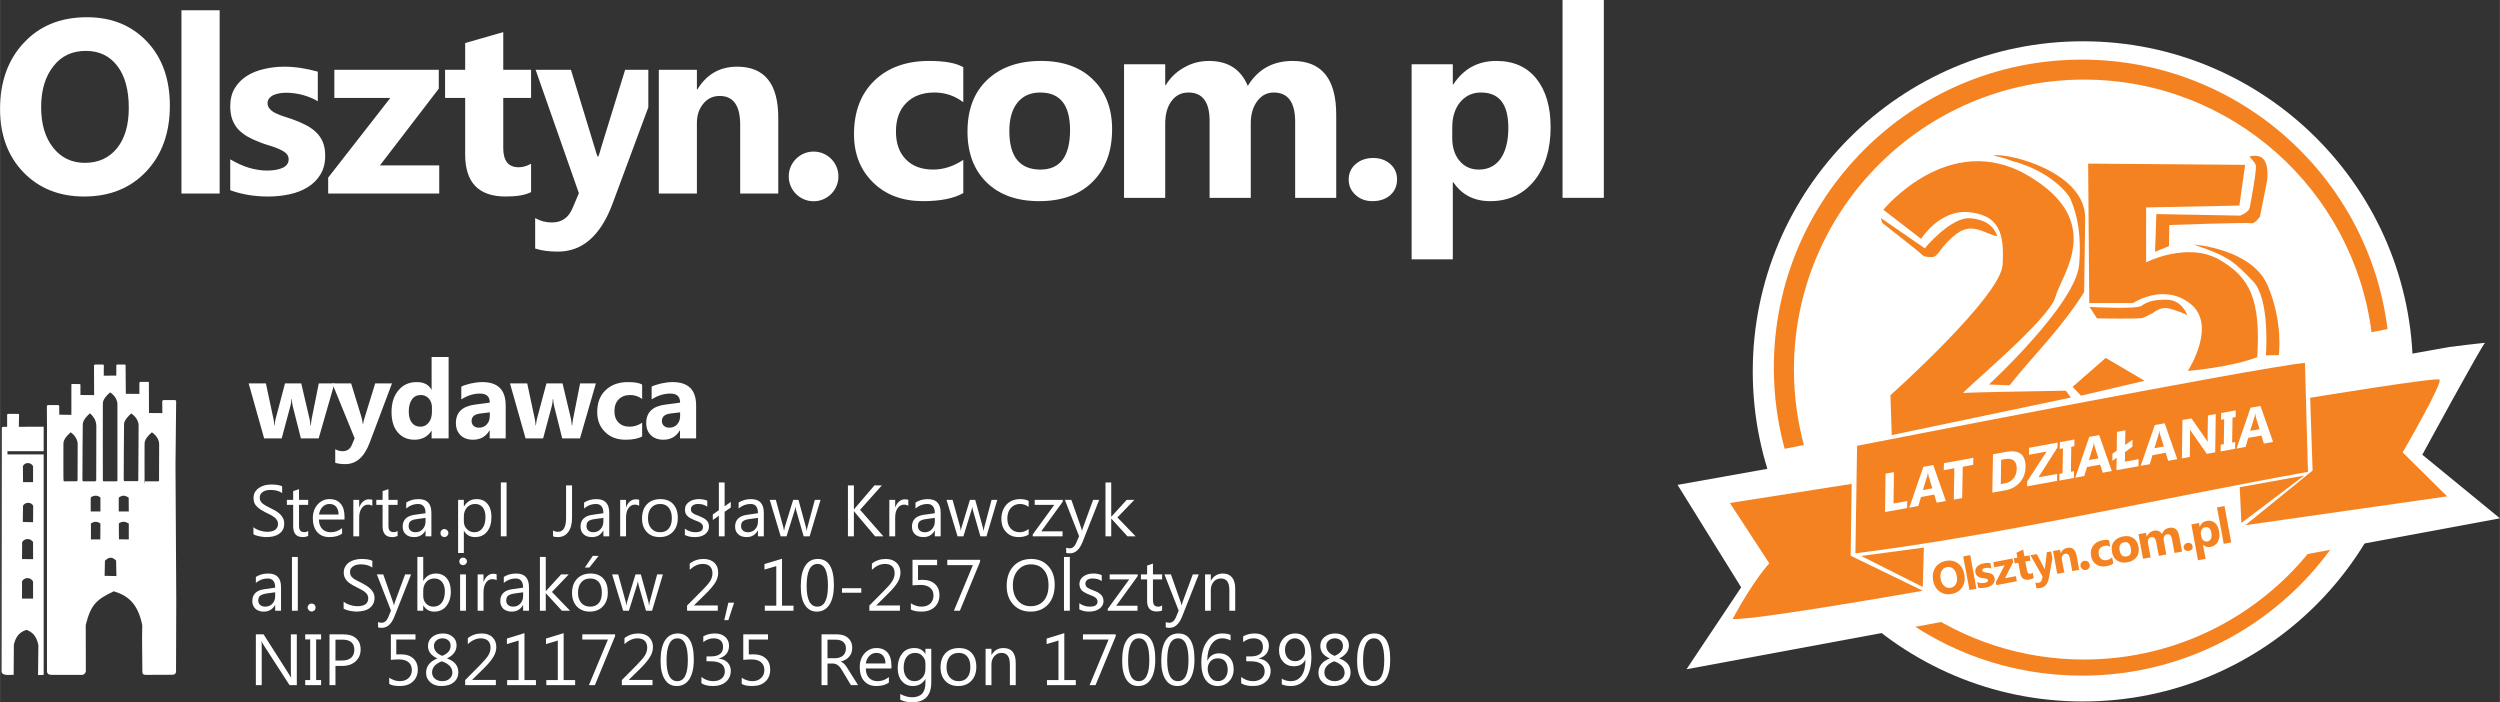 <?xml version="1.0" encoding="UTF-8"?>
<!DOCTYPE svg PUBLIC "-//W3C//DTD SVG 1.1//EN" "http://www.w3.org/Graphics/SVG/1.1/DTD/svg11.dtd">
<!-- Creator: CorelDRAW 2018 (64-Bit) -->
<svg xmlns="http://www.w3.org/2000/svg" xml:space="preserve" width="267px" height="75px" version="1.1" style="shape-rendering:geometricPrecision; text-rendering:geometricPrecision; image-rendering:optimizeQuality; fill-rule:evenodd; clip-rule:evenodd"
viewBox="0 0 226.44 63.61"
 xmlns:xlink="http://www.w3.org/1999/xlink">
 <rect x="0" y="0" width="226.44" height="63.61" fill="#333333" stroke="none"/>
 <defs>
  <style type="text/css">
   <![CDATA[
    .fil2 {fill:#F58220}
    .fil0 {fill:white}
    .fil1 {fill:white;fill-rule:nonzero}
   ]]>
  </style>
 </defs>
 <g id="Warstwa_x0020_1">
  <circle class="fil0" cx="73.69" cy="15.98" r="2.25"/>
  <path class="fil0" d="M3.95 38.65l-2.25 0.01 0.02 -1.07c0.01,-0.05 -0.02,-0.09 -0.07,-0.1 -0.32,0 -0.61,0 -0.92,0 -0.04,0 -0.09,0.03 -0.09,0.1l0 1.07c-0.1,0 -0.21,0 -0.32,0 -0.12,0 -0.17,0.04 -0.16,0.15l-0.02 21.86c-0.08,0.54 0.51,0.47 0.89,0.46l0.2 0 0.02 -2.76c0.13,-0.47 0.33,-1.08 1.16,-1.32 0.46,0.21 0.87,0.46 1.06,1.38l-0.03 2.72 0.51 -0.02 0 -19.97 -3.28 0 0 -0.29 3.28 0 0 -2.22zm-1.88 3.58c0.15,-0.39 0.75,-0.37 0.92,0l0 1.44 -0.91 0 -0.01 -1.44zm0.01 3.6c0.14,-0.38 0.8,-0.38 0.92,0.01l-0.01 1.46 -0.93 -0.02c0.01,-0.48 0.01,-0.96 0.02,-1.45zm-0.08 3.27c0.25,-0.38 0.76,-0.35 0.99,0l0 1.55 -1 -0.01c0.01,-0.53 0,-0.99 0.01,-1.54zm-0.01 3.55c0.21,-0.37 0.78,-0.4 1,0.03l0 1.54 -1 0c0,-0.49 0,-1.07 0,-1.57z"/>
  <path class="fil0" d="M15.94 60.79l0.02 -6.51 -0.07 -12.11c0.02,-1.93 0.04,-3.85 0.06,-5.78 0,-0.13 -0.05,-0.15 -0.15,-0.15l-0.96 0c-0.1,0 -0.12,0.03 -0.15,0.11l0.01 1.07 -1.21 -0.01 -0.01 -2.67c0,-0.15 0.01,-0.15 -0.15,-0.15 -0.18,0 -0.41,0 -0.59,0 -0.07,0 -0.11,0.02 -0.12,0.1l0 0.99 -1.23 -0.01 -0.02 -2.54c0,-0.06 -0.01,-0.11 -0.09,-0.11 -0.22,0 -0.43,0 -0.65,0 -0.08,0 -0.1,0.05 -0.1,0.11l0 0.89 -1.14 0.01 0.01 -0.9c0,-0.07 -0.02,-0.11 -0.1,-0.11 -0.22,0 -0.44,0 -0.66,0 -0.12,0.01 -0.13,0.04 -0.13,0.13l0.01 2.64 -1.24 -0.01 0 -0.92c0,-0.06 -0.02,-0.07 -0.07,-0.07 -0.23,0 -0.46,-0.01 -0.68,-0.01 -0.04,0 -0.08,0.02 -0.07,0.07l0 2.73 -1.1 -0.02 0 -0.75c0,-0.09 -0.05,-0.12 -0.13,-0.12 -0.27,0.01 -0.56,0 -0.82,0 -0.1,0 -0.17,0.02 -0.17,0.12l0.01 1.75 0 0c0,7.43 0,14.86 0,22.29 0.04,0.17 0.11,0.27 0.43,0.28l2.77 0c0.15,-0.04 0.28,-0.1 0.32,-0.33l-0.01 -4.19c0.47,-1.84 0.94,-2.29 2.54,-3.05 1.2,0.37 2.16,1.01 2.58,3.06 -0.04,1.41 0.01,2.8 0.01,4.2 0,0.16 0,0.29 0.29,0.31l2.48 -0.01c0.2,-0.03 0.29,-0.14 0.28,-0.33zm-9.54 -21.63c0,0 0.63,0.4 0.63,1.08 0,0.68 -0.01,3.29 -0.01,3.29 -0.01,0.04 -0.04,0.06 -0.07,0.06l-1.15 0.01c-0.04,-0.01 -0.06,-0.03 -0.06,-0.28 0,-0.25 -0.01,-2.97 0,-3.09 0.01,-0.12 -0.06,-0.45 0.66,-1.07zm7.35 0c0,0 0.66,0.4 0.66,1.08 0,0.68 -0.01,3.29 -0.01,3.29 -0.01,0.04 -0.04,0.06 -0.07,0.07l-1.19 0c-0.03,-0.01 -0.05,0.56 -0.05,-0.07 0,-0.64 -0.01,-3.18 0,-3.3 0.01,-0.12 -0.06,-0.45 0.66,-1.07zm-1.87 -1.71c0,0 0.67,0.41 0.67,1.09 0,0.68 -0.03,4.98 -0.03,4.98 -0.01,0.04 -0.04,0.06 -0.08,0.06l-1.16 0c-0.03,0 -0.08,-0.01 -0.08,-0.15 0,-0.13 0.02,-4.78 0.03,-4.91 0,-0.12 -0.06,-0.44 0.65,-1.07zm-1.91 -1.91c0,0 0.66,0.4 0.66,1.08 0,0.68 0,6.91 0,6.91 -0.01,0.04 -0.04,0.07 -0.08,0.07l-1.17 0c-0.03,-0.01 -0.07,-0.01 -0.07,-0.18 0,-0.16 -0.01,-6.69 0,-6.81 0.01,-0.12 -0.06,-0.45 0.66,-1.07zm-1.83 1.9c0,0 0.57,0.43 0.58,1.11 0,0.68 -0.01,4.96 -0.01,4.96 -0.01,0.04 -0.07,0.08 -0.1,0.09l-1.07 0c-0.03,-0.01 -0.08,-0.02 -0.08,-0.15 0,-0.14 0.02,-4.79 0.03,-4.91 0.01,-0.12 -0.07,-0.47 0.65,-1.1zm1.36 13.35c0.41,-0.39 0.67,-0.33 1.01,-0.02l0.03 1.41 -1.07 -0.02 0.03 -1.37zm-1.27 -3.37c0.26,-0.19 0.57,-0.22 0.86,0.01l-0.01 1.43 -0.85 0 0 -1.44zm2.53 -0.01c0.23,-0.17 0.53,-0.23 0.9,0.02l0 1.43 -0.89 -0.01c0,-0.42 -0.02,-1.01 -0.01,-1.44zm-0.01 -2.33c0.36,-0.29 0.61,-0.18 0.9,-0.01l0.01 1.26 -0.91 0 0 -1.25zm-2.54 -0.01c0.17,-0.17 0.59,-0.28 0.88,0l0 1.26 -0.88 0c0,-0.38 0,-0.87 0,-1.26z"/>
  <path class="fil1" d="M7.62 17.8c-2.25,0 -4.08,-0.73 -5.5,-2.19 -1.41,-1.47 -2.12,-3.37 -2.12,-5.72 0,-2.49 0.72,-4.49 2.16,-6.02 1.43,-1.54 3.34,-2.31 5.71,-2.31 2.24,0 4.05,0.74 5.44,2.21 1.38,1.46 2.07,3.4 2.07,5.8 0,2.47 -0.72,4.46 -2.15,5.97 -1.43,1.51 -3.31,2.26 -5.61,2.26zm0.15 -13.19c-1.24,0 -2.23,0.46 -2.95,1.4 -0.73,0.93 -1.1,2.16 -1.1,3.69 0,1.55 0.37,2.78 1.1,3.69 0.72,0.9 1.68,1.36 2.86,1.36 1.22,0 2.19,-0.44 2.91,-1.32 0.71,-0.88 1.07,-2.1 1.07,-3.66 0,-1.63 -0.35,-2.9 -1.04,-3.8 -0.7,-0.91 -1.64,-1.36 -2.85,-1.36zm12.12 12.92l-3.46 0 0 -16.6 3.46 0 0 16.6zm0.96 -0.3l0 -2.8c0.57,0.34 1.14,0.6 1.7,0.77 0.57,0.16 1.1,0.25 1.61,0.25 0.61,0 1.09,-0.09 1.44,-0.25 0.36,-0.17 0.54,-0.43 0.54,-0.77 0,-0.22 -0.08,-0.4 -0.24,-0.55 -0.16,-0.14 -0.37,-0.27 -0.62,-0.38 -0.25,-0.11 -0.53,-0.21 -0.83,-0.3 -0.3,-0.09 -0.59,-0.18 -0.86,-0.29 -0.45,-0.17 -0.84,-0.35 -1.18,-0.54 -0.34,-0.2 -0.62,-0.42 -0.86,-0.68 -0.22,-0.25 -0.4,-0.55 -0.52,-0.88 -0.12,-0.34 -0.18,-0.74 -0.18,-1.2 0,-0.63 0.14,-1.17 0.41,-1.62 0.27,-0.45 0.64,-0.82 1.09,-1.11 0.46,-0.29 0.98,-0.5 1.57,-0.63 0.59,-0.14 1.2,-0.21 1.83,-0.21 0.5,0 1,0.04 1.51,0.12 0.52,0.08 1.02,0.19 1.52,0.33l0 2.68c-0.44,-0.26 -0.91,-0.45 -1.41,-0.58 -0.5,-0.13 -0.99,-0.19 -1.47,-0.19 -0.23,0 -0.44,0.02 -0.64,0.06 -0.2,0.04 -0.38,0.1 -0.54,0.17 -0.15,0.08 -0.27,0.18 -0.36,0.3 -0.09,0.12 -0.13,0.26 -0.13,0.41 0,0.2 0.07,0.38 0.2,0.52 0.13,0.15 0.3,0.28 0.51,0.38 0.22,0.11 0.45,0.2 0.71,0.29 0.26,0.08 0.52,0.17 0.77,0.25 0.46,0.16 0.88,0.34 1.25,0.53 0.37,0.19 0.69,0.41 0.96,0.67 0.26,0.25 0.47,0.55 0.61,0.9 0.14,0.34 0.21,0.75 0.21,1.22 0,0.67 -0.14,1.23 -0.43,1.7 -0.29,0.48 -0.67,0.86 -1.15,1.15 -0.47,0.3 -1.03,0.51 -1.65,0.65 -0.63,0.13 -1.27,0.2 -1.95,0.2 -1.23,0 -2.37,-0.19 -3.42,-0.57zm18.93 0.3l-10.06 0 0 -1.44 5.63 -7.22 -5.07 0 0 -2.55 9.46 0 0 1.71 -5.33 6.95 5.37 0 0 2.55zm8.32 -0.13c-0.51,0.27 -1.28,0.4 -2.31,0.4 -2.44,0 -3.66,-1.27 -3.66,-3.8l0 -5.13 -1.82 0 0 -2.55 1.82 0 0 -2.42 3.45 -0.99 0 3.41 2.52 0 0 2.55 -2.52 0 0 4.53c0,1.17 0.46,1.75 1.39,1.75 0.37,0 0.74,-0.1 1.13,-0.32l0 2.57zm10.62 -7.68l-3.23 8.7c-1.08,2.92 -2.74,4.37 -4.95,4.37 -0.83,0 -1.52,-0.09 -2.07,-0.28l0 -2.76c0.47,0.27 0.96,0.4 1.51,0.4 0.89,0 1.5,-0.42 1.86,-1.26l0.59 -1.39 -3.92 -11.18 3.2 0 2.08 6.82c0.44,1.43 0.31,1.34 0.72,0.02l2.11 -6.84 2.1 0 0 3.4zm11.77 7.81l-3.45 0 0 -6.23c0,-1.74 -0.62,-2.61 -1.86,-2.61 -0.59,0 -1.09,0.23 -1.47,0.69 -0.39,0.46 -0.59,1.05 -0.59,1.75l0 6.4 -3.45 0 0 -11.21 3.45 0 0 1.77 0.05 0c0.83,-1.36 2.02,-2.05 3.6,-2.05 2.48,0 3.72,1.55 3.72,4.62l0 6.87z"/>
  <path class="fil1" d="M87.25 17.49c-0.84,0.48 -2.06,0.73 -3.65,0.73 -1.86,0 -3.37,-0.56 -4.52,-1.69 -1.15,-1.13 -1.73,-2.58 -1.73,-4.37 0,-2.05 0.62,-3.67 1.85,-4.86 1.24,-1.19 2.89,-1.78 4.95,-1.78 1.43,0 2.46,0.19 3.1,0.57l0 3.17c-0.78,-0.59 -1.65,-0.88 -2.61,-0.88 -1.08,0 -1.92,0.31 -2.55,0.94 -0.63,0.63 -0.94,1.49 -0.94,2.6 0,1.07 0.3,1.91 0.9,2.52 0.59,0.61 1.42,0.92 2.47,0.92 0.93,0 1.84,-0.29 2.73,-0.88l0 3.01z"/>
  <path id="1" class="fil1" d="M94.12 18.22c-2.02,0 -3.6,-0.57 -4.76,-1.7 -1.15,-1.13 -1.73,-2.67 -1.73,-4.6 0,-2 0.6,-3.57 1.8,-4.7 1.2,-1.13 2.82,-1.7 4.86,-1.7 2,0 3.58,0.57 4.72,1.7 1.15,1.13 1.72,2.62 1.72,4.48 0,2.01 -0.59,3.6 -1.77,4.77 -1.18,1.17 -2.79,1.75 -4.84,1.75zm0.1 -9.84c-0.89,0 -1.57,0.31 -2.06,0.91 -0.49,0.61 -0.74,1.47 -0.74,2.58 0,2.32 0.94,3.49 2.82,3.49 1.79,0 2.68,-1.2 2.68,-3.58 0,-2.27 -0.9,-3.4 -2.7,-3.4z"/>
  <path id="2" class="fil1" d="M121.03 17.92l-3.72 0 0 -6.9c0,-1.76 -0.65,-2.64 -1.94,-2.64 -0.61,0 -1.11,0.26 -1.5,0.79 -0.39,0.53 -0.58,1.19 -0.58,1.98l0 6.77 -3.73 0 0 -6.98c0,-1.7 -0.64,-2.56 -1.91,-2.56 -0.64,0 -1.15,0.25 -1.53,0.76 -0.38,0.5 -0.58,1.19 -0.58,2.06l0 6.72 -3.73 0 0 -12.1 3.73 0 0 1.89 0.05 0c0.39,-0.65 0.93,-1.18 1.63,-1.58 0.7,-0.41 1.46,-0.61 2.29,-0.61 1.71,0 2.88,0.75 3.51,2.26 0.92,-1.51 2.27,-2.26 4.07,-2.26 2.63,0 3.94,1.62 3.94,4.87l0 7.53z"/>
  <path id="3" class="fil1" d="M124.31 18.22c-0.62,0 -1.13,-0.19 -1.54,-0.57 -0.41,-0.38 -0.61,-0.84 -0.61,-1.39 0,-0.57 0.21,-1.04 0.63,-1.4 0.42,-0.36 0.95,-0.55 1.58,-0.55 0.64,0 1.16,0.19 1.57,0.56 0.4,0.36 0.6,0.82 0.6,1.39 0,0.57 -0.2,1.04 -0.61,1.41 -0.42,0.37 -0.96,0.55 -1.62,0.55z"/>
  <path id="4" class="fil1" d="M131.64 16.51l-0.05 0 0 6.98 -3.73 0 0 -17.67 3.73 0 0 1.82 0.05 0c0.93,-1.41 2.22,-2.12 3.89,-2.12 1.57,0 2.78,0.54 3.64,1.62 0.85,1.07 1.28,2.53 1.28,4.39 0,2.01 -0.5,3.63 -1.49,4.85 -1,1.23 -2.33,1.84 -3.98,1.84 -1.46,0 -2.57,-0.57 -3.34,-1.71zm-0.1 -4.96l0 0.97c0,0.83 0.22,1.52 0.66,2.05 0.44,0.52 1.02,0.79 1.74,0.79 0.85,0 1.51,-0.33 1.98,-0.99 0.46,-0.66 0.7,-1.59 0.7,-2.8 0,-2.13 -0.82,-3.19 -2.48,-3.19 -0.77,0 -1.39,0.29 -1.88,0.87 -0.48,0.58 -0.72,1.35 -0.72,2.3z"/>
  <polygon id="5" class="fil1" points="145.27,17.92 141.53,17.92 141.53,0 145.27,0 "/>
  <path class="fil1" d="M30.29 34.73l-1.43 4.98 -1.61 0 -0.74 -2.92c-0.05,-0.2 -0.07,-0.41 -0.08,-0.64l-0.03 0c-0.02,0.25 -0.05,0.46 -0.1,0.62l-0.79 2.94 -1.59 0 -1.4 -4.98 1.56 0 0.69 3.24c0.03,0.16 0.06,0.34 0.07,0.56l0.03 0c0.02,-0.23 0.04,-0.42 0.09,-0.58l0.85 -3.22 1.47 0 0.76 3.24c0.02,0.09 0.05,0.27 0.07,0.57l0.04 0c0.01,-0.19 0.04,-0.38 0.07,-0.57l0.65 -3.24 1.42 0z"/>
  <path id="1" class="fil1" d="M35.5 34.73l-2.02 5.37c-0.49,1.3 -1.22,1.94 -2.2,1.94 -0.37,0 -0.68,-0.04 -0.92,-0.12l0 -1.23c0.21,0.12 0.43,0.18 0.67,0.18 0.39,0 0.67,-0.18 0.83,-0.56l0.26 -0.61 -2.03 -4.97 1.71 0 0.93 3.03c0.05,0.18 0.1,0.41 0.13,0.66l0.02 0c0.03,-0.19 0.08,-0.41 0.16,-0.65l0.94 -3.04 1.52 0z"/>
  <path id="2" class="fil1" d="M40.63 39.71l-1.54 0 0 -0.69 -0.01 0c-0.35,0.54 -0.87,0.81 -1.55,0.81 -0.62,0 -1.12,-0.22 -1.5,-0.66 -0.38,-0.44 -0.57,-1.05 -0.57,-1.84 0,-0.83 0.21,-1.49 0.63,-1.98 0.42,-0.5 0.97,-0.74 1.64,-0.74 0.65,0 1.09,0.22 1.35,0.69l0.01 0 0 -2.96 1.54 0 0 7.37zm-1.51 -2.43l0 -0.37c0,-0.32 -0.09,-0.59 -0.28,-0.81 -0.19,-0.21 -0.43,-0.32 -0.73,-0.32 -0.34,0 -0.61,0.13 -0.8,0.4 -0.19,0.27 -0.29,0.64 -0.29,1.1 0,0.44 0.1,0.78 0.28,1.01 0.19,0.24 0.44,0.36 0.77,0.36 0.31,0 0.56,-0.12 0.76,-0.37 0.2,-0.25 0.29,-0.58 0.29,-1z"/>
  <path id="3" class="fil1" d="M45.8 39.71l-1.45 0 0 -0.72 -0.02 0c-0.33,0.56 -0.83,0.84 -1.48,0.84 -0.49,0 -0.87,-0.14 -1.14,-0.41 -0.28,-0.28 -0.42,-0.64 -0.42,-1.1 0,-0.97 0.58,-1.52 1.72,-1.67l1.35 -0.18c0,-0.55 -0.29,-0.82 -0.89,-0.82 -0.59,0 -1.15,0.18 -1.69,0.53l0 -1.16c0.22,-0.11 0.51,-0.2 0.88,-0.29 0.37,-0.08 0.71,-0.12 1.02,-0.12 1.41,0 2.12,0.7 2.12,2.12l0 2.98zm-1.44 -2.03l0 -0.33 -0.9 0.11c-0.5,0.07 -0.75,0.29 -0.75,0.68 0,0.17 0.06,0.32 0.18,0.43 0.12,0.11 0.29,0.17 0.49,0.17 0.29,0 0.53,-0.1 0.71,-0.3 0.18,-0.2 0.27,-0.45 0.27,-0.76z"/>
  <path id="4" class="fil1" d="M53.97 34.73l-1.44 4.98 -1.61 0 -0.73 -2.92c-0.05,-0.2 -0.08,-0.41 -0.09,-0.64l-0.03 0c-0.02,0.25 -0.05,0.46 -0.09,0.62l-0.79 2.94 -1.59 0 -1.41 -4.98 1.56 0 0.69 3.24c0.03,0.16 0.06,0.34 0.07,0.56l0.03 0c0.02,-0.23 0.05,-0.42 0.09,-0.58l0.86 -3.22 1.46 0 0.77 3.24c0.02,0.09 0.04,0.27 0.07,0.57l0.03 0c0.02,-0.19 0.04,-0.38 0.08,-0.57l0.64 -3.24 1.43 0z"/>
  <path id="5" class="fil1" d="M58.16 39.53c-0.35,0.2 -0.85,0.3 -1.5,0.3 -0.77,0 -1.39,-0.23 -1.86,-0.7 -0.47,-0.46 -0.71,-1.06 -0.71,-1.79 0,-0.85 0.25,-1.52 0.76,-2 0.51,-0.49 1.19,-0.73 2.04,-0.73 0.58,0 1.01,0.07 1.27,0.23l0 1.3c-0.32,-0.24 -0.68,-0.36 -1.07,-0.36 -0.45,0 -0.79,0.13 -1.05,0.39 -0.26,0.26 -0.39,0.61 -0.39,1.07 0,0.44 0.12,0.78 0.37,1.03 0.25,0.26 0.59,0.38 1.02,0.38 0.38,0 0.75,-0.12 1.12,-0.36l0 1.24z"/>
  <path id="6" class="fil1" d="M63.05 39.71l-1.46 0 0 -0.72 -0.02 0c-0.33,0.56 -0.83,0.84 -1.48,0.84 -0.48,0 -0.86,-0.14 -1.14,-0.41 -0.28,-0.28 -0.42,-0.64 -0.42,-1.1 0,-0.97 0.58,-1.52 1.72,-1.67l1.35 -0.18c0,-0.55 -0.29,-0.82 -0.88,-0.82 -0.6,0 -1.16,0.18 -1.7,0.53l0 -1.16c0.22,-0.11 0.51,-0.2 0.88,-0.29 0.37,-0.08 0.71,-0.12 1.02,-0.12 1.42,0 2.13,0.7 2.13,2.12l0 2.98zm-1.45 -2.03l0 -0.33 -0.9 0.11c-0.5,0.07 -0.75,0.29 -0.75,0.68 0,0.17 0.06,0.32 0.18,0.43 0.12,0.11 0.29,0.17 0.49,0.17 0.29,0 0.53,-0.1 0.71,-0.3 0.18,-0.2 0.27,-0.45 0.27,-0.76z"/>
  <path class="fil1" d="M22.95 48.39l0 -0.64c0.07,0.07 0.16,0.12 0.26,0.18 0.1,0.05 0.21,0.09 0.32,0.13 0.12,0.03 0.23,0.06 0.34,0.08 0.12,0.02 0.22,0.03 0.32,0.03 0.33,0 0.58,-0.06 0.74,-0.19 0.16,-0.12 0.25,-0.3 0.25,-0.53 0,-0.12 -0.03,-0.23 -0.09,-0.32 -0.05,-0.1 -0.13,-0.18 -0.22,-0.26 -0.1,-0.07 -0.21,-0.14 -0.34,-0.22 -0.14,-0.06 -0.28,-0.14 -0.43,-0.21 -0.16,-0.09 -0.31,-0.17 -0.45,-0.25 -0.14,-0.09 -0.26,-0.18 -0.36,-0.28 -0.11,-0.1 -0.19,-0.21 -0.25,-0.34 -0.05,-0.13 -0.08,-0.28 -0.08,-0.45 0,-0.21 0.04,-0.39 0.13,-0.55 0.1,-0.15 0.22,-0.28 0.37,-0.38 0.15,-0.1 0.32,-0.18 0.51,-0.23 0.19,-0.05 0.39,-0.07 0.59,-0.07 0.45,0 0.78,0.05 0.99,0.16l0 0.61c-0.27,-0.19 -0.62,-0.28 -1.05,-0.28 -0.12,0 -0.23,0.01 -0.35,0.03 -0.12,0.03 -0.23,0.07 -0.32,0.13 -0.09,0.05 -0.16,0.12 -0.22,0.21 -0.06,0.09 -0.09,0.2 -0.09,0.32 0,0.12 0.02,0.22 0.07,0.31 0.04,0.08 0.11,0.16 0.19,0.23 0.09,0.07 0.19,0.14 0.32,0.21 0.12,0.07 0.26,0.14 0.42,0.22 0.17,0.08 0.32,0.16 0.47,0.25 0.15,0.09 0.28,0.19 0.39,0.3 0.11,0.11 0.2,0.23 0.26,0.37 0.07,0.13 0.1,0.28 0.1,0.45 0,0.23 -0.04,0.42 -0.13,0.58 -0.09,0.16 -0.21,0.28 -0.36,0.38 -0.15,0.1 -0.33,0.17 -0.52,0.22 -0.2,0.04 -0.41,0.06 -0.63,0.06 -0.07,0 -0.16,0 -0.27,-0.02 -0.1,-0.01 -0.21,-0.02 -0.33,-0.05 -0.11,-0.02 -0.21,-0.05 -0.31,-0.08 -0.1,-0.03 -0.18,-0.07 -0.24,-0.11z"/>
  <path id="1" class="fil1" d="M27.91 48.54c-0.13,0.07 -0.29,0.11 -0.49,0.11 -0.58,0 -0.87,-0.33 -0.87,-0.97l0 -1.95 -0.57 0 0 -0.45 0.57 0 0 -0.8 0.53 -0.17 0 0.97 0.83 0 0 0.45 -0.83 0 0 1.86c0,0.22 0.03,0.38 0.11,0.47 0.07,0.1 0.2,0.14 0.37,0.14 0.14,0 0.25,-0.03 0.35,-0.11l0 0.45z"/>
  <path id="2" class="fil1" d="M31.2 47.06l-2.32 0c0.01,0.37 0.11,0.65 0.3,0.85 0.19,0.2 0.44,0.3 0.77,0.3 0.38,0 0.72,-0.12 1.03,-0.37l0 0.5c-0.29,0.21 -0.68,0.31 -1.15,0.31 -0.47,0 -0.83,-0.15 -1.1,-0.45 -0.26,-0.3 -0.4,-0.72 -0.4,-1.26 0,-0.51 0.15,-0.93 0.44,-1.25 0.29,-0.32 0.65,-0.48 1.08,-0.48 0.43,0 0.77,0.14 1,0.42 0.24,0.27 0.35,0.66 0.35,1.16l0 0.27zm-0.54 -0.45c0,-0.3 -0.07,-0.54 -0.22,-0.71 -0.14,-0.16 -0.34,-0.25 -0.6,-0.25 -0.25,0 -0.46,0.09 -0.63,0.27 -0.17,0.18 -0.28,0.41 -0.32,0.69l1.77 0z"/>
  <path id="3" class="fil1" d="M33.72 45.82c-0.09,-0.07 -0.23,-0.11 -0.4,-0.11 -0.23,0 -0.41,0.11 -0.56,0.32 -0.16,0.21 -0.23,0.5 -0.23,0.87l0 1.68 -0.53 0 0 -3.3 0.53 0 0 0.68 0.01 0c0.08,-0.23 0.19,-0.41 0.35,-0.54 0.15,-0.13 0.32,-0.19 0.51,-0.19 0.14,0 0.24,0.01 0.32,0.04l0 0.55z"/>
  <path id="4" class="fil1" d="M36.01 48.54c-0.13,0.07 -0.29,0.11 -0.5,0.11 -0.57,0 -0.86,-0.33 -0.86,-0.97l0 -1.95 -0.57 0 0 -0.45 0.57 0 0 -0.8 0.53 -0.17 0 0.97 0.83 0 0 0.45 -0.83 0 0 1.86c0,0.22 0.03,0.38 0.11,0.47 0.07,0.1 0.2,0.14 0.37,0.14 0.14,0 0.25,-0.03 0.35,-0.11l0 0.45z"/>
  <path id="5" class="fil1" d="M39.07 48.58l-0.53 0 0 -0.52 -0.01 0c-0.23,0.4 -0.57,0.59 -1.02,0.59 -0.32,0 -0.58,-0.08 -0.77,-0.26 -0.18,-0.17 -0.27,-0.4 -0.27,-0.69 0,-0.61 0.36,-0.97 1.08,-1.07l0.99 -0.14c0,-0.56 -0.23,-0.84 -0.68,-0.84 -0.4,0 -0.75,0.14 -1.07,0.41l0 -0.54c0.32,-0.21 0.69,-0.31 1.12,-0.31 0.77,0 1.16,0.41 1.16,1.23l0 2.14zm-0.53 -1.67l-0.79 0.11c-0.25,0.03 -0.43,0.09 -0.56,0.18 -0.12,0.09 -0.18,0.24 -0.18,0.46 0,0.16 0.05,0.3 0.17,0.4 0.11,0.1 0.26,0.15 0.46,0.15 0.26,0 0.47,-0.09 0.64,-0.28 0.17,-0.18 0.26,-0.41 0.26,-0.69l0 -0.33z"/>
  <path id="6" class="fil1" d="M40.24 48.65c-0.1,0 -0.18,-0.04 -0.25,-0.11 -0.07,-0.07 -0.1,-0.15 -0.1,-0.25 0,-0.1 0.03,-0.19 0.1,-0.26 0.07,-0.07 0.15,-0.11 0.25,-0.11 0.1,0 0.19,0.04 0.26,0.11 0.07,0.07 0.11,0.16 0.11,0.26 0,0.1 -0.04,0.18 -0.11,0.25 -0.07,0.07 -0.16,0.11 -0.26,0.11z"/>
  <path id="7" class="fil1" d="M42.03 48.1l-0.02 0 0 1.99 -0.52 0 0 -4.81 0.52 0 0 0.58 0.02 0c0.26,-0.43 0.64,-0.65 1.13,-0.65 0.43,0 0.76,0.14 1,0.44 0.24,0.29 0.35,0.69 0.35,1.18 0,0.55 -0.13,0.99 -0.4,1.33 -0.26,0.33 -0.63,0.49 -1.1,0.49 -0.42,0 -0.75,-0.18 -0.98,-0.55zm-0.02 -1.33l0 0.46c0,0.27 0.09,0.51 0.27,0.69 0.18,0.19 0.4,0.29 0.67,0.29 0.32,0 0.57,-0.12 0.75,-0.37 0.18,-0.24 0.27,-0.58 0.27,-1.02 0,-0.36 -0.08,-0.65 -0.25,-0.86 -0.17,-0.21 -0.4,-0.31 -0.69,-0.31 -0.3,0 -0.55,0.11 -0.74,0.32 -0.18,0.21 -0.28,0.48 -0.28,0.8z"/>
  <polygon id="8" class="fil1" points="45.88,48.58 45.36,48.58 45.36,43.7 45.88,43.7 "/>
  <path id="9" class="fil1" d="M51.81 46.92c0,0.55 -0.12,0.97 -0.35,1.28 -0.23,0.3 -0.54,0.45 -0.93,0.45 -0.18,0 -0.33,-0.02 -0.44,-0.07l0 -0.54c0.11,0.09 0.26,0.13 0.45,0.13 0.48,0 0.73,-0.42 0.73,-1.24l0 -2.96 0.54 0 0 2.95z"/>
  <path id="10" class="fil1" d="M55.18 48.58l-0.53 0 0 -0.52 -0.01 0c-0.23,0.4 -0.57,0.59 -1.02,0.59 -0.32,0 -0.58,-0.08 -0.77,-0.26 -0.18,-0.17 -0.27,-0.4 -0.27,-0.69 0,-0.61 0.36,-0.97 1.08,-1.07l0.99 -0.14c0,-0.56 -0.23,-0.84 -0.68,-0.84 -0.4,0 -0.75,0.14 -1.07,0.41l0 -0.54c0.32,-0.21 0.69,-0.31 1.12,-0.31 0.77,0 1.16,0.41 1.16,1.23l0 2.14zm-0.53 -1.67l-0.79 0.11c-0.25,0.03 -0.43,0.09 -0.56,0.18 -0.12,0.09 -0.18,0.24 -0.18,0.46 0,0.16 0.05,0.3 0.17,0.4 0.11,0.1 0.26,0.15 0.46,0.15 0.26,0 0.47,-0.09 0.64,-0.28 0.17,-0.18 0.26,-0.41 0.26,-0.69l0 -0.33z"/>
  <path id="11" class="fil1" d="M57.89 45.82c-0.1,-0.07 -0.23,-0.11 -0.4,-0.11 -0.23,0 -0.42,0.11 -0.57,0.32 -0.15,0.21 -0.22,0.5 -0.22,0.87l0 1.68 -0.53 0 0 -3.3 0.53 0 0 0.68 0.01 0c0.07,-0.23 0.19,-0.41 0.34,-0.54 0.16,-0.13 0.33,-0.19 0.52,-0.19 0.14,0 0.24,0.01 0.32,0.04l0 0.55z"/>
  <path id="12" class="fil1" d="M59.75 48.65c-0.49,0 -0.88,-0.15 -1.17,-0.46 -0.29,-0.31 -0.43,-0.71 -0.43,-1.22 0,-0.55 0.15,-0.99 0.45,-1.3 0.3,-0.31 0.71,-0.46 1.22,-0.46 0.49,0 0.88,0.15 1.15,0.45 0.28,0.3 0.42,0.72 0.42,1.26 0,0.52 -0.15,0.94 -0.45,1.26 -0.3,0.31 -0.69,0.47 -1.19,0.47zm0.03 -3c-0.33,0 -0.6,0.12 -0.8,0.35 -0.2,0.23 -0.29,0.54 -0.29,0.95 0,0.39 0.1,0.7 0.3,0.92 0.2,0.23 0.46,0.34 0.79,0.34 0.35,0 0.61,-0.11 0.79,-0.33 0.18,-0.22 0.28,-0.54 0.28,-0.94 0,-0.41 -0.1,-0.73 -0.28,-0.95 -0.18,-0.23 -0.44,-0.34 -0.79,-0.34z"/>
  <path id="13" class="fil1" d="M62.03 48.46l0 -0.57c0.29,0.21 0.6,0.32 0.95,0.32 0.46,0 0.69,-0.16 0.69,-0.46 0,-0.09 -0.02,-0.17 -0.06,-0.23 -0.04,-0.06 -0.09,-0.11 -0.16,-0.16 -0.07,-0.05 -0.15,-0.09 -0.24,-0.13 -0.09,-0.03 -0.19,-0.07 -0.29,-0.11 -0.15,-0.06 -0.27,-0.12 -0.38,-0.18 -0.11,-0.06 -0.21,-0.12 -0.28,-0.2 -0.07,-0.07 -0.13,-0.16 -0.17,-0.25 -0.03,-0.09 -0.05,-0.21 -0.05,-0.33 0,-0.16 0.03,-0.29 0.1,-0.41 0.07,-0.12 0.17,-0.22 0.29,-0.3 0.11,-0.08 0.25,-0.14 0.4,-0.18 0.15,-0.04 0.31,-0.06 0.47,-0.06 0.28,0 0.54,0.05 0.76,0.14l0 0.54c-0.24,-0.16 -0.52,-0.24 -0.83,-0.24 -0.1,0 -0.19,0.01 -0.27,0.03 -0.08,0.03 -0.15,0.06 -0.21,0.1 -0.05,0.04 -0.1,0.09 -0.13,0.15 -0.03,0.05 -0.04,0.11 -0.04,0.18 0,0.09 0.01,0.16 0.04,0.22 0.03,0.06 0.08,0.11 0.14,0.15 0.06,0.05 0.13,0.09 0.22,0.13 0.08,0.03 0.18,0.07 0.29,0.11 0.15,0.06 0.28,0.12 0.39,0.18 0.12,0.06 0.22,0.12 0.3,0.2 0.08,0.07 0.14,0.15 0.19,0.25 0.04,0.1 0.06,0.21 0.06,0.34 0,0.17 -0.03,0.31 -0.11,0.43 -0.07,0.12 -0.16,0.22 -0.28,0.3 -0.12,0.08 -0.26,0.14 -0.42,0.18 -0.15,0.03 -0.32,0.05 -0.49,0.05 -0.34,0 -0.63,-0.06 -0.88,-0.19z"/>
  <polygon id="14" class="fil1" points="66.19,45.97 65.63,46.36 65.63,48.58 65.11,48.58 65.11,46.72 64.56,47.1 64.56,46.6 65.11,46.21 65.11,43.7 65.63,43.7 65.63,45.86 66.19,45.46 "/>
  <path id="15" class="fil1" d="M69.18 48.58l-0.53 0 0 -0.52 -0.01 0c-0.23,0.4 -0.57,0.59 -1.01,0.59 -0.33,0 -0.59,-0.08 -0.77,-0.26 -0.19,-0.17 -0.28,-0.4 -0.28,-0.69 0,-0.61 0.36,-0.97 1.09,-1.07l0.98 -0.14c0,-0.56 -0.22,-0.84 -0.67,-0.84 -0.4,0 -0.76,0.14 -1.08,0.41l0 -0.54c0.33,-0.21 0.7,-0.31 1.12,-0.31 0.77,0 1.16,0.41 1.16,1.23l0 2.14zm-0.53 -1.67l-0.79 0.11c-0.24,0.03 -0.43,0.09 -0.55,0.18 -0.13,0.09 -0.19,0.24 -0.19,0.46 0,0.16 0.06,0.3 0.17,0.4 0.12,0.1 0.27,0.15 0.46,0.15 0.26,0 0.48,-0.09 0.65,-0.28 0.17,-0.18 0.25,-0.41 0.25,-0.69l0 -0.33z"/>
  <path id="16" class="fil1" d="M74.32 45.28l-0.99 3.3 -0.54 0 -0.68 -2.36c-0.03,-0.09 -0.04,-0.19 -0.05,-0.31l-0.02 0c0,0.08 -0.02,0.18 -0.06,0.3l-0.74 2.37 -0.53 0 -0.99 -3.3 0.55 0 0.68 2.48c0.02,0.07 0.04,0.17 0.05,0.29l0.02 0c0.01,-0.09 0.03,-0.19 0.06,-0.3l0.76 -2.47 0.48 0 0.68 2.49c0.02,0.07 0.04,0.17 0.05,0.29l0.03 0c0,-0.08 0.02,-0.18 0.05,-0.29l0.67 -2.49 0.52 0z"/>
  <path id="17" class="fil1" d="M80.01 48.58l-0.75 0 -1.78 -2.11c-0.07,-0.08 -0.11,-0.14 -0.12,-0.16l-0.02 0 0 2.27 -0.54 0 0 -4.61 0.54 0 0 2.16 0.02 0c0.03,-0.04 0.07,-0.1 0.12,-0.15l1.72 -2.01 0.67 0 -1.97 2.21 2.11 2.4z"/>
  <path id="18" class="fil1" d="M82.27 45.82c-0.09,-0.07 -0.23,-0.11 -0.4,-0.11 -0.23,0 -0.41,0.11 -0.57,0.32 -0.15,0.21 -0.22,0.5 -0.22,0.87l0 1.68 -0.53 0 0 -3.3 0.53 0 0 0.68 0.01 0c0.08,-0.23 0.19,-0.41 0.35,-0.54 0.15,-0.13 0.32,-0.19 0.51,-0.19 0.14,0 0.24,0.01 0.32,0.04l0 0.55z"/>
  <path id="19" class="fil1" d="M85.2 48.58l-0.53 0 0 -0.52 -0.01 0c-0.23,0.4 -0.57,0.59 -1.02,0.59 -0.32,0 -0.58,-0.08 -0.77,-0.26 -0.18,-0.17 -0.27,-0.4 -0.27,-0.69 0,-0.61 0.36,-0.97 1.08,-1.07l0.99 -0.14c0,-0.56 -0.23,-0.84 -0.68,-0.84 -0.4,0 -0.75,0.14 -1.07,0.41l0 -0.54c0.32,-0.21 0.69,-0.31 1.12,-0.31 0.77,0 1.16,0.41 1.16,1.23l0 2.14zm-0.53 -1.67l-0.8 0.11c-0.24,0.03 -0.42,0.09 -0.55,0.18 -0.12,0.09 -0.18,0.24 -0.18,0.46 0,0.16 0.05,0.3 0.17,0.4 0.11,0.1 0.26,0.15 0.45,0.15 0.27,0 0.48,-0.09 0.65,-0.28 0.17,-0.18 0.26,-0.41 0.26,-0.69l0 -0.33z"/>
  <path id="20" class="fil1" d="M90.33 45.28l-0.98 3.3 -0.55 0 -0.68 -2.36c-0.02,-0.09 -0.04,-0.19 -0.05,-0.31l-0.01 0c-0.01,0.08 -0.03,0.18 -0.07,0.3l-0.73 2.37 -0.53 0 -1 -3.3 0.55 0 0.69 2.48c0.02,0.07 0.03,0.17 0.04,0.29l0.03 0c0,-0.09 0.02,-0.19 0.06,-0.3l0.75 -2.47 0.48 0 0.69 2.49c0.02,0.07 0.03,0.17 0.04,0.29l0.03 0c0.01,-0.08 0.02,-0.18 0.06,-0.29l0.66 -2.49 0.52 0z"/>
  <path id="21" class="fil1" d="M93.17 48.42c-0.25,0.16 -0.55,0.23 -0.9,0.23 -0.47,0 -0.85,-0.15 -1.14,-0.46 -0.29,-0.3 -0.43,-0.7 -0.43,-1.18 0,-0.54 0.16,-0.98 0.47,-1.31 0.31,-0.33 0.72,-0.49 1.24,-0.49 0.29,0 0.54,0.05 0.76,0.16l0 0.54c-0.24,-0.17 -0.5,-0.26 -0.78,-0.26 -0.34,0 -0.61,0.12 -0.83,0.36 -0.21,0.24 -0.32,0.56 -0.32,0.95 0,0.39 0.1,0.69 0.3,0.91 0.21,0.23 0.48,0.34 0.82,0.34 0.29,0 0.56,-0.1 0.81,-0.29l0 0.5z"/>
  <polygon id="22" class="fil1" points="96.26,45.44 94.31,48.13 96.24,48.13 96.24,48.58 93.54,48.58 93.54,48.41 95.49,45.73 93.72,45.73 93.72,45.28 96.26,45.28 "/>
  <path id="23" class="fil1" d="M99.56 45.28l-1.51 3.82c-0.27,0.68 -0.65,1.02 -1.14,1.02 -0.14,0 -0.25,-0.01 -0.34,-0.04l0 -0.47c0.11,0.04 0.21,0.06 0.31,0.06 0.26,0 0.46,-0.16 0.59,-0.48l0.27 -0.62 -1.29 -3.29 0.59 0 0.89 2.54c0.01,0.03 0.03,0.11 0.07,0.25l0.01 0c0.02,-0.05 0.04,-0.14 0.07,-0.25l0.93 -2.54 0.55 0z"/>
  <polygon id="24" class="fil1" points="102.86,48.58 102.12,48.58 100.67,46.99 100.65,46.99 100.65,48.58 100.13,48.58 100.13,43.7 100.65,43.7 100.65,46.79 100.67,46.79 102.05,45.28 102.74,45.28 101.21,46.87 "/>
  <path id="25" class="fil1" d="M25.45 55.32l-0.53 0 0 -0.51 -0.01 0c-0.23,0.39 -0.57,0.59 -1.01,0.59 -0.33,0 -0.59,-0.09 -0.77,-0.26 -0.19,-0.18 -0.28,-0.41 -0.28,-0.69 0,-0.62 0.36,-0.98 1.09,-1.08l0.98 -0.14c0,-0.55 -0.22,-0.83 -0.68,-0.83 -0.39,0 -0.75,0.13 -1.07,0.4l0 -0.54c0.32,-0.21 0.7,-0.31 1.12,-0.31 0.77,0 1.16,0.41 1.16,1.23l0 2.14zm-0.53 -1.67l-0.79 0.11c-0.25,0.04 -0.43,0.1 -0.55,0.19 -0.13,0.08 -0.19,0.24 -0.19,0.46 0,0.16 0.06,0.29 0.17,0.39 0.12,0.1 0.27,0.15 0.46,0.15 0.26,0 0.48,-0.09 0.65,-0.27 0.17,-0.18 0.25,-0.42 0.25,-0.7l0 -0.33z"/>
  <polygon id="26" class="fil1" points="26.97,55.32 26.44,55.32 26.44,50.45 26.97,50.45 "/>
  <path id="27" class="fil1" d="M28.22 55.39c-0.1,0 -0.18,-0.04 -0.25,-0.11 -0.07,-0.07 -0.11,-0.15 -0.11,-0.25 0,-0.1 0.04,-0.18 0.11,-0.26 0.07,-0.07 0.15,-0.1 0.25,-0.1 0.1,0 0.19,0.03 0.26,0.1 0.07,0.08 0.1,0.16 0.1,0.26 0,0.1 -0.03,0.18 -0.1,0.25 -0.07,0.07 -0.16,0.11 -0.26,0.11z"/>
  <path id="28" class="fil1" d="M31.12 55.13l0 -0.63c0.08,0.06 0.16,0.12 0.26,0.17 0.11,0.05 0.21,0.1 0.33,0.13 0.11,0.04 0.22,0.06 0.34,0.08 0.11,0.02 0.22,0.03 0.31,0.03 0.33,0 0.58,-0.06 0.75,-0.18 0.16,-0.13 0.24,-0.3 0.24,-0.53 0,-0.13 -0.03,-0.24 -0.08,-0.33 -0.06,-0.09 -0.13,-0.18 -0.23,-0.25 -0.09,-0.08 -0.21,-0.15 -0.34,-0.22 -0.13,-0.07 -0.27,-0.14 -0.43,-0.22 -0.16,-0.08 -0.31,-0.16 -0.45,-0.25 -0.14,-0.08 -0.26,-0.17 -0.36,-0.27 -0.1,-0.11 -0.18,-0.22 -0.24,-0.35 -0.06,-0.12 -0.09,-0.27 -0.09,-0.44 0,-0.22 0.05,-0.4 0.14,-0.55 0.09,-0.16 0.21,-0.29 0.36,-0.39 0.15,-0.1 0.32,-0.17 0.51,-0.22 0.2,-0.05 0.39,-0.08 0.59,-0.08 0.45,0 0.79,0.06 0.99,0.17l0 0.61c-0.27,-0.19 -0.62,-0.29 -1.04,-0.29 -0.12,0 -0.24,0.01 -0.36,0.04 -0.12,0.02 -0.22,0.06 -0.31,0.12 -0.09,0.06 -0.17,0.13 -0.23,0.22 -0.06,0.08 -0.08,0.19 -0.08,0.32 0,0.11 0.02,0.22 0.06,0.3 0.04,0.09 0.11,0.17 0.2,0.24 0.08,0.07 0.19,0.14 0.31,0.2 0.12,0.07 0.26,0.14 0.43,0.22 0.16,0.08 0.32,0.17 0.46,0.26 0.15,0.09 0.28,0.19 0.39,0.3 0.11,0.11 0.2,0.23 0.27,0.36 0.06,0.13 0.1,0.28 0.1,0.46 0,0.22 -0.05,0.42 -0.14,0.57 -0.09,0.16 -0.21,0.29 -0.36,0.39 -0.15,0.1 -0.32,0.17 -0.52,0.21 -0.2,0.04 -0.4,0.07 -0.62,0.07 -0.08,0 -0.17,-0.01 -0.27,-0.02 -0.11,-0.01 -0.22,-0.03 -0.33,-0.05 -0.11,-0.02 -0.22,-0.05 -0.32,-0.09 -0.1,-0.03 -0.18,-0.07 -0.24,-0.11z"/>
  <path id="29" class="fil1" d="M37.23 52.03l-1.51 3.82c-0.27,0.68 -0.65,1.02 -1.14,1.02 -0.14,0 -0.25,-0.02 -0.34,-0.04l0 -0.48c0.11,0.04 0.22,0.06 0.31,0.06 0.27,0 0.46,-0.16 0.6,-0.47l0.26 -0.63 -1.28 -3.28 0.58 0 0.89 2.53c0.01,0.03 0.03,0.12 0.07,0.25l0.02 0c0.01,-0.05 0.03,-0.13 0.06,-0.24l0.94 -2.54 0.54 0z"/>
  <path id="30" class="fil1" d="M38.34 54.84l-0.01 0 0 0.48 -0.53 0 0 -4.87 0.53 0 0 2.16 0.01 0c0.26,-0.44 0.64,-0.66 1.14,-0.66 0.42,0 0.75,0.15 0.99,0.44 0.24,0.3 0.36,0.69 0.36,1.19 0,0.55 -0.14,0.99 -0.41,1.32 -0.26,0.33 -0.63,0.5 -1.09,0.5 -0.44,0 -0.77,-0.19 -0.99,-0.56zm-0.01 -1.32l0 0.46c0,0.27 0.08,0.5 0.26,0.69 0.18,0.19 0.4,0.28 0.67,0.28 0.32,0 0.57,-0.12 0.75,-0.36 0.19,-0.25 0.28,-0.59 0.28,-1.02 0,-0.37 -0.09,-0.65 -0.26,-0.86 -0.17,-0.21 -0.4,-0.31 -0.68,-0.31 -0.31,0 -0.56,0.1 -0.74,0.31 -0.19,0.22 -0.28,0.48 -0.28,0.81z"/>
  <path id="31" class="fil1" d="M41.94 51.19c-0.1,0 -0.18,-0.03 -0.24,-0.09 -0.07,-0.07 -0.1,-0.15 -0.1,-0.25 0,-0.1 0.03,-0.18 0.1,-0.24 0.06,-0.07 0.14,-0.1 0.24,-0.1 0.09,0 0.18,0.03 0.24,0.1 0.07,0.06 0.11,0.14 0.11,0.24 0,0.1 -0.04,0.18 -0.11,0.24 -0.06,0.07 -0.15,0.1 -0.24,0.1zm0.26 4.13l-0.53 0 0 -3.29 0.53 0 0 3.29z"/>
  <path id="32" class="fil1" d="M44.98 52.56c-0.09,-0.07 -0.23,-0.1 -0.4,-0.1 -0.23,0 -0.41,0.1 -0.56,0.31 -0.15,0.22 -0.23,0.51 -0.23,0.87l0 1.68 -0.53 0 0 -3.29 0.53 0 0 0.68 0.01 0c0.08,-0.24 0.19,-0.41 0.35,-0.54 0.15,-0.13 0.32,-0.2 0.51,-0.2 0.14,0 0.24,0.02 0.32,0.05l0 0.54z"/>
  <path id="33" class="fil1" d="M47.91 55.32l-0.53 0 0 -0.51 -0.01 0c-0.23,0.39 -0.57,0.59 -1.02,0.59 -0.32,0 -0.58,-0.09 -0.77,-0.26 -0.18,-0.18 -0.27,-0.41 -0.27,-0.69 0,-0.62 0.36,-0.98 1.08,-1.08l0.99 -0.14c0,-0.55 -0.23,-0.83 -0.68,-0.83 -0.39,0 -0.75,0.13 -1.07,0.4l0 -0.54c0.32,-0.21 0.69,-0.31 1.12,-0.31 0.77,0 1.16,0.41 1.16,1.23l0 2.14zm-0.53 -1.67l-0.79 0.11c-0.25,0.04 -0.43,0.1 -0.56,0.19 -0.12,0.08 -0.18,0.24 -0.18,0.46 0,0.16 0.05,0.29 0.17,0.39 0.11,0.1 0.26,0.15 0.46,0.15 0.26,0 0.47,-0.09 0.64,-0.27 0.17,-0.18 0.26,-0.42 0.26,-0.7l0 -0.33z"/>
  <polygon id="34" class="fil1" points="51.63,55.32 50.89,55.32 49.44,53.74 49.43,53.74 49.43,55.32 48.9,55.32 48.9,50.45 49.43,50.45 49.43,53.54 49.44,53.54 50.82,52.03 51.51,52.03 49.99,53.62 "/>
  <path id="35" class="fil1" d="M53.41 55.4c-0.48,0 -0.87,-0.16 -1.16,-0.46 -0.29,-0.31 -0.44,-0.72 -0.44,-1.23 0,-0.55 0.16,-0.98 0.46,-1.29 0.3,-0.31 0.71,-0.47 1.22,-0.47 0.49,0 0.88,0.15 1.15,0.45 0.28,0.31 0.41,0.73 0.41,1.26 0,0.53 -0.15,0.95 -0.44,1.26 -0.3,0.32 -0.7,0.48 -1.2,0.48zm0.04 -3c-0.34,0 -0.6,0.11 -0.8,0.34 -0.2,0.23 -0.3,0.55 -0.3,0.95 0,0.39 0.1,0.7 0.3,0.93 0.2,0.22 0.47,0.33 0.8,0.33 0.34,0 0.61,-0.11 0.79,-0.33 0.18,-0.22 0.27,-0.53 0.27,-0.94 0,-0.41 -0.09,-0.73 -0.27,-0.95 -0.18,-0.22 -0.45,-0.33 -0.79,-0.33zm0.77 -2.05l-0.84 1.06 -0.41 0 0.72 -1.06 0.53 0z"/>
  <path id="36" class="fil1" d="M60.04 52.03l-0.98 3.29 -0.55 0 -0.68 -2.36c-0.02,-0.09 -0.04,-0.19 -0.05,-0.3l-0.01 0c-0.01,0.08 -0.03,0.17 -0.07,0.3l-0.74 2.36 -0.52 0 -1 -3.29 0.55 0 0.68 2.47c0.03,0.08 0.04,0.18 0.05,0.3l0.03 0c0,-0.1 0.02,-0.2 0.05,-0.3l0.76 -2.47 0.48 0 0.69 2.48c0.02,0.08 0.03,0.18 0.04,0.3l0.03 0c0,-0.09 0.02,-0.19 0.05,-0.3l0.67 -2.48 0.52 0z"/>
  <path id="37" class="fil1" d="M65.01 55.32l-2.78 0 0 -0.47 1.34 -1.35c0.35,-0.34 0.59,-0.62 0.74,-0.85 0.15,-0.23 0.22,-0.47 0.22,-0.73 0,-0.27 -0.08,-0.47 -0.23,-0.62 -0.15,-0.15 -0.37,-0.22 -0.65,-0.22 -0.41,0 -0.8,0.18 -1.18,0.53l0 -0.56c0.36,-0.28 0.78,-0.42 1.26,-0.42 0.41,0 0.73,0.12 0.97,0.34 0.23,0.22 0.35,0.52 0.35,0.9 0,0.29 -0.08,0.58 -0.24,0.86 -0.17,0.28 -0.46,0.63 -0.88,1.05l-1.07 1.05 0 0.01 2.15 0 0 0.48z"/>
  <polygon id="38" class="fil1" points="66.49,54.59 65.97,56.17 65.6,56.17 65.97,54.59 "/>
  <polygon id="39" class="fil1" points="71.87,55.32 69.27,55.32 69.27,54.86 70.31,54.86 70.31,51.28 69.24,51.59 69.24,51.09 70.83,50.61 70.83,54.86 71.87,54.86 "/>
  <path id="40" class="fil1" d="M73.98 55.4c-0.46,0 -0.81,-0.2 -1.07,-0.59 -0.26,-0.39 -0.38,-0.96 -0.38,-1.7 0,-0.82 0.13,-1.43 0.4,-1.85 0.26,-0.42 0.65,-0.63 1.15,-0.63 0.96,0 1.45,0.79 1.45,2.37 0,0.78 -0.14,1.37 -0.41,1.78 -0.27,0.41 -0.65,0.62 -1.14,0.62zm0.07 -4.32c-0.66,0 -0.99,0.67 -0.99,2 0,1.25 0.33,1.87 0.97,1.87 0.64,0 0.96,-0.63 0.96,-1.9 0,-1.31 -0.31,-1.97 -0.94,-1.97z"/>
  <polygon id="41" class="fil1" points="78.01,53.69 76.26,53.69 76.26,53.28 78.01,53.28 "/>
  <path id="42" class="fil1" d="M81.51 55.32l-2.77 0 0 -0.47 1.34 -1.35c0.34,-0.34 0.59,-0.62 0.73,-0.85 0.15,-0.23 0.22,-0.47 0.22,-0.73 0,-0.27 -0.07,-0.47 -0.22,-0.62 -0.16,-0.15 -0.37,-0.22 -0.65,-0.22 -0.42,0 -0.81,0.18 -1.19,0.53l0 -0.56c0.36,-0.28 0.78,-0.42 1.26,-0.42 0.41,0 0.73,0.12 0.97,0.34 0.24,0.22 0.36,0.52 0.36,0.9 0,0.29 -0.09,0.58 -0.25,0.86 -0.16,0.28 -0.45,0.63 -0.88,1.05l-1.06 1.05 0 0.01 2.14 0 0 0.48z"/>
  <path id="43" class="fil1" d="M82.5 55.21l0 -0.56c0.32,0.2 0.64,0.3 0.96,0.3 0.33,0 0.59,-0.09 0.79,-0.27 0.2,-0.19 0.3,-0.43 0.3,-0.74 0,-0.3 -0.1,-0.53 -0.31,-0.7 -0.2,-0.17 -0.49,-0.26 -0.87,-0.26 -0.13,0 -0.37,0.02 -0.72,0.04l0 -2.31 2.23 0 0 0.48 -1.73 0 0 1.35c0.14,-0.01 0.27,-0.02 0.39,-0.02 0.49,0 0.87,0.13 1.14,0.38 0.27,0.24 0.41,0.58 0.41,1.01 0,0.45 -0.15,0.81 -0.44,1.08 -0.29,0.27 -0.69,0.41 -1.19,0.41 -0.43,0 -0.75,-0.07 -0.96,-0.19z"/>
  <polygon id="44" class="fil1" points="88.77,50.88 86.94,55.32 86.4,55.32 88.12,51.19 85.8,51.19 85.8,50.71 88.77,50.71 "/>
  <path id="45" class="fil1" d="M93.34 55.4c-0.66,0 -1.18,-0.22 -1.57,-0.65 -0.4,-0.43 -0.59,-0.99 -0.59,-1.68 0,-0.74 0.2,-1.33 0.6,-1.77 0.4,-0.44 0.94,-0.67 1.63,-0.67 0.64,0 1.15,0.22 1.54,0.65 0.39,0.43 0.58,0.99 0.58,1.68 0,0.75 -0.2,1.34 -0.59,1.78 -0.4,0.44 -0.94,0.66 -1.6,0.66zm0.03 -4.28c-0.48,0 -0.87,0.18 -1.17,0.53 -0.31,0.35 -0.46,0.8 -0.46,1.37 0,0.57 0.15,1.03 0.44,1.37 0.3,0.35 0.68,0.52 1.16,0.52 0.5,0 0.9,-0.16 1.19,-0.49 0.29,-0.33 0.44,-0.8 0.44,-1.39 0,-0.61 -0.14,-1.08 -0.43,-1.41 -0.28,-0.33 -0.67,-0.5 -1.17,-0.5z"/>
  <polygon id="46" class="fil1" points="96.9,55.32 96.37,55.32 96.37,50.45 96.9,50.45 "/>
  <path id="47" class="fil1" d="M97.76 55.2l0 -0.56c0.29,0.21 0.61,0.31 0.95,0.31 0.46,0 0.7,-0.15 0.7,-0.46 0,-0.09 -0.02,-0.16 -0.06,-0.22 -0.04,-0.06 -0.1,-0.12 -0.16,-0.16 -0.07,-0.05 -0.15,-0.09 -0.24,-0.13 -0.09,-0.04 -0.19,-0.08 -0.3,-0.12 -0.14,-0.06 -0.27,-0.11 -0.38,-0.18 -0.11,-0.05 -0.2,-0.12 -0.28,-0.19 -0.07,-0.08 -0.13,-0.16 -0.16,-0.26 -0.04,-0.09 -0.06,-0.2 -0.06,-0.33 0,-0.15 0.04,-0.29 0.11,-0.41 0.07,-0.12 0.16,-0.22 0.28,-0.3 0.12,-0.08 0.25,-0.14 0.4,-0.18 0.15,-0.04 0.31,-0.06 0.47,-0.06 0.29,0 0.54,0.05 0.76,0.15l0 0.53c-0.24,-0.16 -0.51,-0.23 -0.83,-0.23 -0.1,0 -0.19,0.01 -0.27,0.03 -0.08,0.02 -0.14,0.05 -0.2,0.09 -0.06,0.04 -0.1,0.09 -0.13,0.15 -0.03,0.06 -0.05,0.12 -0.05,0.19 0,0.08 0.02,0.16 0.05,0.21 0.03,0.06 0.07,0.11 0.13,0.16 0.06,0.04 0.14,0.08 0.22,0.12 0.09,0.04 0.19,0.08 0.29,0.12 0.15,0.05 0.28,0.11 0.4,0.17 0.11,0.06 0.21,0.13 0.29,0.2 0.08,0.07 0.15,0.16 0.19,0.26 0.04,0.09 0.07,0.21 0.07,0.34 0,0.16 -0.04,0.3 -0.11,0.42 -0.07,0.12 -0.17,0.22 -0.29,0.3 -0.12,0.08 -0.26,0.14 -0.41,0.18 -0.16,0.04 -0.32,0.06 -0.5,0.06 -0.33,0 -0.63,-0.07 -0.88,-0.2z"/>
  <polygon id="48" class="fil1" points="103.05,52.18 101.1,54.87 103.03,54.87 103.03,55.32 100.33,55.32 100.33,55.16 102.28,52.48 100.51,52.48 100.51,52.03 103.05,52.03 "/>
  <path id="49" class="fil1" d="M105.26 55.29c-0.13,0.07 -0.29,0.1 -0.49,0.1 -0.58,0 -0.87,-0.32 -0.87,-0.96l0 -1.95 -0.56 0 0 -0.45 0.56 0 0 -0.8 0.53 -0.18 0 0.98 0.83 0 0 0.45 -0.83 0 0 1.85c0,0.22 0.04,0.38 0.11,0.48 0.08,0.09 0.2,0.14 0.38,0.14 0.13,0 0.24,-0.04 0.34,-0.11l0 0.45z"/>
  <path id="50" class="fil1" d="M108.58 52.03l-1.51 3.82c-0.27,0.68 -0.65,1.02 -1.14,1.02 -0.14,0 -0.25,-0.02 -0.34,-0.04l0 -0.48c0.11,0.04 0.21,0.06 0.31,0.06 0.26,0 0.46,-0.16 0.6,-0.47l0.26 -0.63 -1.29 -3.28 0.59 0 0.89 2.53c0.01,0.03 0.03,0.12 0.07,0.25l0.02 0c0.01,-0.05 0.03,-0.13 0.06,-0.24l0.94 -2.54 0.54 0z"/>
  <path id="51" class="fil1" d="M111.88 55.32l-0.53 0 0 -1.88c0,-0.7 -0.25,-1.04 -0.76,-1.04 -0.27,0 -0.48,0.09 -0.66,0.29 -0.17,0.2 -0.26,0.45 -0.26,0.75l0 1.88 -0.52 0 0 -3.29 0.52 0 0 0.55 0.02 0c0.25,-0.42 0.61,-0.63 1.08,-0.63 0.36,0 0.63,0.12 0.82,0.35 0.19,0.23 0.29,0.57 0.29,1.01l0 2.01z"/>
  <path id="52" class="fil1" d="M26.88 62.06l-0.66 0 -2.37 -3.67c-0.06,-0.09 -0.11,-0.19 -0.15,-0.29l-0.02 0c0.02,0.1 0.02,0.31 0.02,0.64l0 3.32 -0.53 0 0 -4.6 0.7 0 2.3 3.61c0.1,0.15 0.16,0.25 0.19,0.31l0.01 0c-0.02,-0.13 -0.03,-0.36 -0.03,-0.68l0 -3.24 0.54 0 0 4.6z"/>
  <polygon id="53" class="fil1" points="29.08,57.46 29.08,57.92 28.63,57.92 28.63,61.6 29.08,61.6 29.08,62.06 27.64,62.06 27.64,61.6 28.09,61.6 28.09,57.92 27.64,57.92 27.64,57.46 "/>
  <path id="54" class="fil1" d="M30.38 60.32l0 1.74 -0.54 0 0 -4.6 1.27 0c0.49,0 0.87,0.12 1.14,0.36 0.27,0.24 0.41,0.57 0.41,1.01 0,0.44 -0.15,0.8 -0.45,1.07 -0.3,0.28 -0.71,0.42 -1.22,0.42l-0.61 0zm0 -2.38l0 1.89 0.57 0c0.37,0 0.65,-0.08 0.85,-0.25 0.19,-0.17 0.29,-0.41 0.29,-0.72 0,-0.61 -0.36,-0.92 -1.08,-0.92l-0.63 0z"/>
  <path id="55" class="fil1" d="M35.25 61.95l0 -0.56c0.32,0.21 0.64,0.31 0.96,0.31 0.33,0 0.59,-0.09 0.79,-0.28 0.2,-0.18 0.3,-0.43 0.3,-0.73 0,-0.3 -0.1,-0.54 -0.31,-0.71 -0.2,-0.17 -0.49,-0.25 -0.87,-0.25 -0.13,0 -0.37,0.01 -0.72,0.04l0 -2.31 2.23 0 0 0.47 -1.74 0 0 1.35c0.15,-0.01 0.28,-0.01 0.4,-0.01 0.49,0 0.87,0.12 1.14,0.37 0.27,0.25 0.41,0.59 0.41,1.02 0,0.44 -0.15,0.8 -0.44,1.07 -0.29,0.28 -0.69,0.41 -1.19,0.41 -0.43,0 -0.75,-0.06 -0.96,-0.19z"/>
  <path id="56" class="fil1" d="M39.59 59.65l0 -0.02c-0.55,-0.25 -0.83,-0.63 -0.83,-1.11 0,-0.34 0.13,-0.61 0.38,-0.82 0.25,-0.21 0.58,-0.32 0.98,-0.32 0.36,0 0.65,0.1 0.88,0.3 0.24,0.2 0.35,0.45 0.35,0.77 0,0.51 -0.28,0.9 -0.85,1.18l0 0.02c0.67,0.24 1.01,0.65 1.01,1.24 0,0.39 -0.14,0.69 -0.42,0.91 -0.27,0.23 -0.65,0.34 -1.14,0.34 -0.39,0 -0.72,-0.11 -0.97,-0.33 -0.26,-0.23 -0.39,-0.51 -0.39,-0.87 0,-0.59 0.34,-1.02 1,-1.29zm1.22 -1.14c0,-0.21 -0.06,-0.38 -0.2,-0.5 -0.13,-0.12 -0.31,-0.19 -0.54,-0.19 -0.22,0 -0.4,0.07 -0.55,0.2 -0.14,0.12 -0.22,0.29 -0.22,0.48 0,0.4 0.25,0.71 0.75,0.91 0.51,-0.21 0.76,-0.51 0.76,-0.9zm-0.8 1.39c-0.58,0.23 -0.88,0.57 -0.88,1.01 0,0.23 0.09,0.42 0.26,0.57 0.17,0.14 0.39,0.22 0.67,0.22 0.27,0 0.49,-0.07 0.65,-0.22 0.17,-0.14 0.26,-0.33 0.26,-0.55 0,-0.46 -0.32,-0.81 -0.96,-1.03z"/>
  <path id="57" class="fil1" d="M44.91 62.06l-2.78 0 0 -0.46 1.34 -1.35c0.34,-0.35 0.59,-0.63 0.74,-0.86 0.14,-0.23 0.22,-0.47 0.22,-0.73 0,-0.27 -0.08,-0.47 -0.23,-0.62 -0.15,-0.14 -0.37,-0.22 -0.65,-0.22 -0.41,0 -0.81,0.18 -1.18,0.53l0 -0.55c0.36,-0.28 0.78,-0.42 1.25,-0.42 0.41,0 0.74,0.11 0.97,0.33 0.24,0.23 0.36,0.52 0.36,0.9 0,0.29 -0.08,0.58 -0.25,0.86 -0.16,0.29 -0.45,0.64 -0.87,1.06l-1.07 1.05 0 0.01 2.15 0 0 0.47z"/>
  <polygon id="58" class="fil1" points="48.54,62.06 45.93,62.06 45.93,61.6 46.97,61.6 46.97,58.02 45.91,58.34 45.91,57.84 47.5,57.35 47.5,61.6 48.54,61.6 "/>
  <polygon id="59" class="fil1" points="52.09,62.06 49.48,62.06 49.48,61.6 50.52,61.6 50.52,58.02 49.45,58.34 49.45,57.84 51.05,57.35 51.05,61.6 52.09,61.6 "/>
  <polygon id="60" class="fil1" points="55.71,57.62 53.88,62.06 53.34,62.06 55.06,57.93 52.74,57.93 52.74,57.46 55.71,57.46 "/>
  <path id="61" class="fil1" d="M59.1 62.06l-2.78 0 0 -0.46 1.34 -1.35c0.34,-0.35 0.59,-0.63 0.74,-0.86 0.14,-0.23 0.22,-0.47 0.22,-0.73 0,-0.27 -0.08,-0.47 -0.23,-0.62 -0.15,-0.14 -0.37,-0.22 -0.65,-0.22 -0.41,0 -0.81,0.18 -1.18,0.53l0 -0.55c0.36,-0.28 0.78,-0.42 1.25,-0.42 0.41,0 0.74,0.11 0.97,0.33 0.24,0.23 0.36,0.52 0.36,0.9 0,0.29 -0.08,0.58 -0.25,0.86 -0.16,0.29 -0.45,0.64 -0.87,1.06l-1.07 1.05 0 0.01 2.15 0 0 0.47z"/>
  <path id="62" class="fil1" d="M61.29 62.14c-0.46,0 -0.82,-0.19 -1.07,-0.59 -0.26,-0.39 -0.39,-0.96 -0.39,-1.7 0,-0.81 0.14,-1.43 0.4,-1.84 0.27,-0.42 0.66,-0.63 1.16,-0.63 0.96,0 1.45,0.79 1.45,2.36 0,0.78 -0.14,1.37 -0.41,1.79 -0.27,0.41 -0.65,0.61 -1.14,0.61zm0.07 -4.32c-0.66,0 -0.99,0.67 -0.99,2.01 0,1.24 0.33,1.87 0.97,1.87 0.64,0 0.96,-0.64 0.96,-1.9 0,-1.32 -0.32,-1.98 -0.94,-1.98z"/>
  <path id="63" class="fil1" d="M63.53 61.89l0 -0.57c0.31,0.25 0.67,0.38 1.06,0.38 0.33,0 0.58,-0.08 0.77,-0.24 0.2,-0.16 0.29,-0.38 0.29,-0.65 0,-0.6 -0.43,-0.91 -1.28,-0.91l-0.38 0 0 -0.44 0.36 0c0.76,0 1.14,-0.28 1.14,-0.85 0,-0.52 -0.29,-0.79 -0.87,-0.79 -0.32,0 -0.63,0.12 -0.92,0.34l0 -0.52c0.3,-0.17 0.65,-0.26 1.05,-0.26 0.39,0 0.7,0.1 0.93,0.31 0.23,0.2 0.35,0.47 0.35,0.79 0,0.6 -0.31,0.99 -0.93,1.17l0 0.01c0.34,0.03 0.6,0.15 0.8,0.35 0.19,0.2 0.29,0.45 0.29,0.75 0,0.41 -0.15,0.75 -0.44,1 -0.3,0.26 -0.69,0.38 -1.18,0.38 -0.44,0 -0.78,-0.08 -1.04,-0.25z"/>
  <path id="64" class="fil1" d="M67.18 61.95l0 -0.56c0.32,0.21 0.64,0.31 0.96,0.31 0.33,0 0.59,-0.09 0.79,-0.28 0.2,-0.18 0.3,-0.43 0.3,-0.73 0,-0.3 -0.1,-0.54 -0.31,-0.71 -0.2,-0.17 -0.49,-0.25 -0.87,-0.25 -0.13,0 -0.37,0.01 -0.73,0.04l0 -2.31 2.24 0 0 0.47 -1.74 0 0 1.35c0.14,-0.01 0.28,-0.01 0.4,-0.01 0.49,0 0.87,0.12 1.14,0.37 0.27,0.25 0.4,0.59 0.4,1.02 0,0.44 -0.14,0.8 -0.43,1.07 -0.29,0.28 -0.69,0.41 -1.2,0.41 -0.42,0 -0.74,-0.06 -0.95,-0.19z"/>
  <path id="65" class="fil1" d="M77.72 62.06l-0.65 0 -0.77 -1.29c-0.07,-0.12 -0.14,-0.22 -0.2,-0.31 -0.07,-0.08 -0.14,-0.15 -0.21,-0.2 -0.07,-0.06 -0.14,-0.09 -0.22,-0.12 -0.08,-0.02 -0.17,-0.04 -0.27,-0.04l-0.45 0 0 1.96 -0.54 0 0 -4.6 1.38 0c0.2,0 0.39,0.02 0.55,0.07 0.18,0.05 0.32,0.13 0.45,0.23 0.12,0.1 0.22,0.23 0.29,0.38 0.07,0.16 0.11,0.34 0.11,0.54 0,0.16 -0.03,0.31 -0.07,0.45 -0.05,0.13 -0.12,0.25 -0.21,0.35 -0.09,0.11 -0.2,0.2 -0.32,0.27 -0.13,0.07 -0.27,0.13 -0.42,0.17l0 0.02c0.07,0.03 0.14,0.07 0.2,0.11 0.05,0.05 0.11,0.1 0.16,0.16 0.05,0.06 0.1,0.13 0.15,0.2 0.05,0.08 0.11,0.17 0.17,0.27l0.87 1.38zm-2.77 -4.12l0 1.68 0.73 0c0.14,0 0.26,-0.02 0.38,-0.07 0.11,-0.04 0.21,-0.09 0.3,-0.17 0.08,-0.08 0.15,-0.17 0.19,-0.28 0.05,-0.11 0.07,-0.23 0.07,-0.37 0,-0.25 -0.08,-0.44 -0.24,-0.58 -0.16,-0.14 -0.39,-0.21 -0.69,-0.21l-0.74 0z"/>
  <path id="66" class="fil1" d="M80.74 60.55l-2.32 0c0,0.37 0.1,0.65 0.29,0.85 0.19,0.2 0.45,0.3 0.78,0.3 0.37,0 0.71,-0.12 1.02,-0.37l0 0.5c-0.29,0.21 -0.67,0.31 -1.14,0.31 -0.47,0 -0.83,-0.15 -1.1,-0.45 -0.27,-0.3 -0.4,-0.72 -0.4,-1.26 0,-0.51 0.15,-0.93 0.44,-1.25 0.29,-0.32 0.65,-0.48 1.08,-0.48 0.43,0 0.76,0.14 1,0.41 0.23,0.28 0.35,0.67 0.35,1.16l0 0.28zm-0.54 -0.45c0,-0.3 -0.08,-0.54 -0.22,-0.71 -0.14,-0.17 -0.35,-0.25 -0.6,-0.25 -0.25,0 -0.46,0.09 -0.64,0.27 -0.17,0.17 -0.28,0.41 -0.32,0.69l1.78 0z"/>
  <path id="67" class="fil1" d="M84.35 61.8c0,1.21 -0.58,1.81 -1.74,1.81 -0.41,0 -0.76,-0.07 -1.07,-0.23l0 -0.52c0.37,0.2 0.73,0.3 1.06,0.3 0.81,0 1.22,-0.43 1.22,-1.29l0 -0.36 -0.01 0c-0.25,0.42 -0.63,0.63 -1.13,0.63 -0.41,0 -0.74,-0.15 -0.99,-0.44 -0.25,-0.29 -0.38,-0.68 -0.38,-1.17 0,-0.56 0.14,-1.01 0.41,-1.34 0.26,-0.33 0.63,-0.49 1.1,-0.49 0.44,0 0.77,0.17 0.99,0.53l0.01 0 0 -0.46 0.53 0 0 3.03zm-0.53 -1.22l0 -0.49c0,-0.26 -0.09,-0.48 -0.27,-0.67 -0.17,-0.19 -0.39,-0.28 -0.66,-0.28 -0.32,0 -0.58,0.12 -0.76,0.35 -0.19,0.24 -0.28,0.57 -0.28,1 0,0.37 0.09,0.66 0.27,0.88 0.17,0.22 0.41,0.33 0.7,0.33 0.3,0 0.54,-0.11 0.72,-0.32 0.19,-0.21 0.28,-0.48 0.28,-0.8z"/>
  <path id="68" class="fil1" d="M86.79 62.14c-0.49,0 -0.88,-0.15 -1.17,-0.46 -0.29,-0.31 -0.43,-0.72 -0.43,-1.22 0,-0.56 0.15,-0.99 0.45,-1.3 0.3,-0.31 0.71,-0.46 1.23,-0.46 0.49,0 0.87,0.15 1.14,0.45 0.28,0.3 0.42,0.72 0.42,1.26 0,0.52 -0.15,0.94 -0.45,1.26 -0.29,0.31 -0.69,0.47 -1.19,0.47zm0.04 -3c-0.34,0 -0.61,0.11 -0.81,0.34 -0.19,0.24 -0.29,0.55 -0.29,0.96 0,0.39 0.1,0.69 0.3,0.92 0.2,0.23 0.46,0.34 0.8,0.34 0.34,0 0.6,-0.11 0.78,-0.33 0.19,-0.22 0.28,-0.54 0.28,-0.94 0,-0.42 -0.09,-0.73 -0.28,-0.96 -0.18,-0.22 -0.44,-0.33 -0.78,-0.33z"/>
  <path id="69" class="fil1" d="M92 62.06l-0.53 0 0 -1.87c0,-0.7 -0.25,-1.05 -0.76,-1.05 -0.26,0 -0.48,0.1 -0.65,0.3 -0.18,0.2 -0.26,0.45 -0.26,0.75l0 1.87 -0.53 0 0 -3.29 0.53 0 0 0.55 0.01 0c0.25,-0.42 0.61,-0.62 1.08,-0.62 0.36,0 0.64,0.11 0.83,0.34 0.19,0.24 0.28,0.57 0.28,1.01l0 2.01z"/>
  <polygon id="70" class="fil1" points="97.44,62.06 94.83,62.06 94.83,61.6 95.87,61.6 95.87,58.02 94.8,58.34 94.8,57.84 96.4,57.35 96.4,61.6 97.44,61.6 "/>
  <polygon id="71" class="fil1" points="101.06,57.62 99.23,62.06 98.69,62.06 100.41,57.93 98.09,57.93 98.09,57.46 101.06,57.46 "/>
  <path id="72" class="fil1" d="M103.09 62.14c-0.46,0 -0.81,-0.19 -1.07,-0.59 -0.25,-0.39 -0.38,-0.96 -0.38,-1.7 0,-0.81 0.13,-1.43 0.4,-1.84 0.26,-0.42 0.65,-0.63 1.15,-0.63 0.97,0 1.45,0.79 1.45,2.36 0,0.78 -0.14,1.37 -0.41,1.79 -0.27,0.41 -0.65,0.61 -1.14,0.61zm0.07 -4.32c-0.65,0 -0.98,0.67 -0.98,2.01 0,1.24 0.32,1.87 0.96,1.87 0.64,0 0.96,-0.64 0.96,-1.9 0,-1.32 -0.31,-1.98 -0.94,-1.98z"/>
  <path id="73" class="fil1" d="M106.64 62.14c-0.46,0 -0.82,-0.19 -1.07,-0.59 -0.26,-0.39 -0.39,-0.96 -0.39,-1.7 0,-0.81 0.14,-1.43 0.4,-1.84 0.27,-0.42 0.66,-0.63 1.16,-0.63 0.96,0 1.45,0.79 1.45,2.36 0,0.78 -0.14,1.37 -0.41,1.79 -0.27,0.41 -0.65,0.61 -1.14,0.61zm0.07 -4.32c-0.66,0 -0.99,0.67 -0.99,2.01 0,1.24 0.33,1.87 0.97,1.87 0.64,0 0.96,-0.64 0.96,-1.9 0,-1.32 -0.32,-1.98 -0.94,-1.98z"/>
  <path id="74" class="fil1" d="M111.46 57.51l0 0.5c-0.24,-0.12 -0.49,-0.19 -0.76,-0.19 -0.4,0 -0.73,0.19 -0.98,0.55 -0.24,0.37 -0.37,0.85 -0.37,1.46l0.02 0c0.21,-0.43 0.56,-0.65 1.05,-0.65 0.41,0 0.72,0.13 0.96,0.39 0.24,0.26 0.36,0.6 0.36,1.04 0,0.45 -0.14,0.82 -0.41,1.1 -0.27,0.29 -0.62,0.43 -1.04,0.43 -0.46,0 -0.82,-0.18 -1.09,-0.55 -0.26,-0.37 -0.39,-0.89 -0.39,-1.55 0,-0.81 0.17,-1.46 0.52,-1.94 0.34,-0.48 0.8,-0.72 1.36,-0.72 0.32,0 0.58,0.04 0.77,0.13zm-1.15 2.12c-0.28,0 -0.5,0.09 -0.67,0.27 -0.16,0.19 -0.25,0.41 -0.25,0.66 0,0.31 0.08,0.58 0.25,0.8 0.17,0.23 0.39,0.34 0.67,0.34 0.27,0 0.48,-0.1 0.65,-0.29 0.16,-0.2 0.24,-0.44 0.24,-0.74 0,-0.33 -0.08,-0.58 -0.23,-0.77 -0.16,-0.18 -0.38,-0.27 -0.66,-0.27z"/>
  <path id="75" class="fil1" d="M112.42 61.89l0 -0.57c0.32,0.25 0.67,0.38 1.07,0.38 0.32,0 0.58,-0.08 0.77,-0.24 0.19,-0.16 0.29,-0.38 0.29,-0.65 0,-0.6 -0.43,-0.91 -1.28,-0.91l-0.39 0 0 -0.44 0.37 0c0.76,0 1.14,-0.28 1.14,-0.85 0,-0.52 -0.29,-0.79 -0.87,-0.79 -0.33,0 -0.63,0.12 -0.92,0.34l0 -0.52c0.3,-0.17 0.65,-0.26 1.05,-0.26 0.39,0 0.7,0.1 0.93,0.31 0.23,0.2 0.35,0.47 0.35,0.79 0,0.6 -0.31,0.99 -0.93,1.17l0 0.01c0.33,0.03 0.6,0.15 0.79,0.35 0.2,0.2 0.3,0.45 0.3,0.75 0,0.41 -0.15,0.75 -0.45,1 -0.29,0.26 -0.69,0.38 -1.17,0.38 -0.44,0 -0.79,-0.08 -1.05,-0.25z"/>
  <path id="76" class="fil1" d="M116.1 61.99l0 -0.51c0.26,0.15 0.53,0.22 0.82,0.22 0.42,0 0.74,-0.17 0.98,-0.51 0.23,-0.33 0.34,-0.81 0.34,-1.43 0,0 0,0 -0.01,0 -0.2,0.4 -0.54,0.59 -1.03,0.59 -0.39,0 -0.72,-0.13 -0.97,-0.4 -0.25,-0.27 -0.38,-0.61 -0.38,-1.03 0,-0.45 0.14,-0.82 0.42,-1.11 0.28,-0.29 0.63,-0.43 1.06,-0.43 0.46,0 0.81,0.18 1.07,0.54 0.25,0.35 0.38,0.88 0.38,1.56 0,0.85 -0.17,1.51 -0.5,1.97 -0.33,0.46 -0.79,0.69 -1.37,0.69 -0.31,0 -0.58,-0.05 -0.81,-0.15zm1.19 -4.17c-0.26,0 -0.47,0.1 -0.64,0.29 -0.17,0.2 -0.26,0.44 -0.26,0.73 0,0.33 0.09,0.58 0.25,0.77 0.17,0.18 0.4,0.28 0.68,0.28 0.25,0 0.46,-0.09 0.63,-0.26 0.17,-0.17 0.26,-0.38 0.26,-0.62 0,-0.35 -0.08,-0.63 -0.26,-0.85 -0.17,-0.22 -0.39,-0.34 -0.66,-0.34z"/>
  <path id="77" class="fil1" d="M120.42 59.65l0 -0.02c-0.56,-0.25 -0.83,-0.63 -0.83,-1.11 0,-0.34 0.12,-0.61 0.38,-0.82 0.25,-0.21 0.57,-0.32 0.97,-0.32 0.36,0 0.66,0.1 0.89,0.3 0.23,0.2 0.35,0.45 0.35,0.77 0,0.51 -0.29,0.9 -0.86,1.18l0 0.02c0.68,0.24 1.01,0.65 1.01,1.24 0,0.39 -0.14,0.69 -0.41,0.91 -0.27,0.23 -0.66,0.34 -1.14,0.34 -0.4,0 -0.72,-0.11 -0.98,-0.33 -0.25,-0.23 -0.38,-0.51 -0.38,-0.87 0,-0.59 0.33,-1.02 1,-1.29zm1.22 -1.14c0,-0.21 -0.07,-0.38 -0.2,-0.5 -0.13,-0.12 -0.32,-0.19 -0.54,-0.19 -0.22,0 -0.4,0.07 -0.55,0.2 -0.15,0.12 -0.22,0.29 -0.22,0.48 0,0.4 0.25,0.71 0.75,0.91 0.5,-0.21 0.76,-0.51 0.76,-0.9zm-0.8 1.39c-0.59,0.23 -0.88,0.57 -0.88,1.01 0,0.23 0.08,0.42 0.25,0.57 0.18,0.14 0.4,0.22 0.68,0.22 0.26,0 0.48,-0.07 0.65,-0.22 0.17,-0.14 0.25,-0.33 0.25,-0.55 0,-0.46 -0.32,-0.81 -0.95,-1.03z"/>
  <path id="78" class="fil1" d="M124.37 62.14c-0.45,0 -0.81,-0.19 -1.06,-0.59 -0.26,-0.39 -0.39,-0.96 -0.39,-1.7 0,-0.81 0.14,-1.43 0.4,-1.84 0.27,-0.42 0.65,-0.63 1.16,-0.63 0.96,0 1.44,0.79 1.44,2.36 0,0.78 -0.13,1.37 -0.4,1.79 -0.28,0.41 -0.66,0.61 -1.15,0.61zm0.08 -4.32c-0.66,0 -0.99,0.67 -0.99,2.01 0,1.24 0.32,1.87 0.97,1.87 0.64,0 0.95,-0.64 0.95,-1.9 0,-1.32 -0.31,-1.98 -0.93,-1.98z"/>
  <circle class="fil0" cx="188.66" cy="33.64" r="29.9"/>
  <path class="fil2" d="M188.57 5.4c14.23,0 25.97,10.64 27.69,24.41l-1.45 0.28c-1.66,-12.9 -12.69,-22.88 -26.05,-22.88 -14.51,0 -26.27,11.76 -26.27,26.27 0,2.36 0.32,4.65 0.9,6.83l-1.74 0.34c-0.64,-2.34 -0.98,-4.81 -0.98,-7.35 0,-15.41 12.49,-27.9 27.9,-27.9zm23.28 43.28c-4.99,7.55 -13.55,12.52 -23.28,12.52 -6.49,0 -12.46,-2.21 -17.2,-5.93l2.2 -0.36c4.29,3.04 9.53,4.83 15.19,4.83 8.7,0 16.42,-4.23 21.19,-10.75l1.9 -0.31z"/>
  <path class="fil2" d="M170.59 19c0,0 5.94,-7.28 13.08,-3.11 7.14,4.18 3.03,9 2.5,11.02 -0.52,2.03 -8.71,8.76 -8.33,8.69 0.38,-0.07 9.28,-0.21 9.28,-0.21l0.45 0.62 -16.22 3.4 -0.12 -3.61c0,0 9.99,-8.92 10.16,-11.81 0.18,-2.9 -0.34,-4.49 -3.03,-4.77 -2.69,-0.27 -4.35,2.42 -4.35,2.42l-3.42 -2.64z"/>
  <path class="fil2" d="M189.14 14.82l14.22 0.11 -0.52 3.69 -8.45 0.17 0 4.97c0,0 3.72,-1.88 6.59,-0.26 2.86,1.62 3.79,3.68 3.48,8.85 -2.41,0.93 -6.29,1.25 -6.29,1.25 0,0 2.68,-4.12 0.25,-6.07 -2.43,-1.95 -5.21,-0.08 -5.21,-0.08l-3.97 0 -0.1 -12.63z"/>
  <path class="fil0" d="M151.95 43.92l69.91 -12.49c0,0 3.41,-0.43 3.22,-0.36 -0.2,0.06 -5.67,10.12 -5.67,10.12l7.03 5.76 -73.68 13.67 4.95 -7.42 -5.76 -9.28z"/>
  <polygon class="fil2" points="194.25,34.49 190.73,32.42 187.73,35.04 188.49,35.84 "/>
  <path class="fil2" d="M168.21 40.38c0,0 36.25,-7.1 40.57,-7.51 0.27,9.87 0.27,9.87 0.27,9.87 -13.66,2.46 -27.6,5.68 -40.99,7.38l0.15 -9.74z"/>
  <path class="fil2" d="M209.25 36.03c0,0 11.33,-1.86 11.71,-1.65 0.38,0.2 -3.33,6.6 -3.33,6.6l4.03 3.98 -18.28 2.61 6.09 -4.95 -0.22 -6.59z"/>
  <polygon class="fil2" points="202.87,44.13 208.7,43.08 203.02,47.37 "/>
  <path class="fil2" d="M156.69 45.56l11.03 -1.73 -0.09 6.51 6.53 3.17c0,0 -15.26,2.7 -17.23,2.56 2.02,-3.71 3.33,-5.04 3.33,-5.04l-3.57 -5.47z"/>
  <polygon class="fil2" points="168.58,50.36 174.26,49.6 174.16,53.17 "/>
  <polygon class="fil1" points="172.74,46.02 170.74,46.38 170.79,42.9 171.55,42.77 171.51,45.61 172.75,45.38 "/>
  <path id="1" class="fil1" d="M176.25 45.38l-0.83 0.15 -0.22 -0.73 -1.2 0.22 -0.24 0.81 -0.82 0.15 1.27 -3.69 0.9 -0.17 1.14 3.26zm-1.22 -1.15l-0.34 -1.1c-0.02,-0.08 -0.04,-0.18 -0.05,-0.3l-0.02 0c-0.01,0.1 -0.03,0.21 -0.06,0.31l-0.39 1.25 0.86 -0.16z"/>
  <polygon id="2" class="fil1" points="178.73,42.1 177.78,42.28 177.73,45.12 176.97,45.25 177.02,42.41 176.06,42.59 176.08,41.95 178.74,41.47 "/>
  <path id="3" class="fil1" d="M180.46 44.62l0.06 -3.47 1.19 -0.22c1.19,-0.21 1.77,0.24 1.76,1.37 -0.01,0.54 -0.18,1.01 -0.51,1.39 -0.33,0.38 -0.77,0.62 -1.31,0.72l-1.19 0.21zm0.8 -2.97l-0.03 2.2 0.37 -0.07c0.33,-0.06 0.59,-0.21 0.78,-0.44 0.19,-0.24 0.29,-0.53 0.29,-0.88 0.01,-0.34 -0.08,-0.58 -0.26,-0.74 -0.19,-0.15 -0.44,-0.2 -0.78,-0.14l-0.37 0.07z"/>
  <polygon id="4" class="fil1" points="186.32,43.56 183.61,44.05 183.62,43.6 185.38,40.9 183.78,41.19 183.79,40.56 186.37,40.09 186.36,40.53 184.64,43.23 186.33,42.93 "/>
  <polygon id="5" class="fil1" points="187.9,39.81 187.89,40.42 187.61,40.47 187.58,42.73 187.86,42.68 187.85,43.29 186.53,43.53 186.54,42.92 186.82,42.87 186.86,40.61 186.57,40.66 186.58,40.05 "/>
  <path id="6" class="fil1" d="M191.28 42.67l-0.82 0.15 -0.23 -0.73 -1.19 0.21 -0.25 0.82 -0.82 0.15 1.27 -3.7 0.9 -0.16 1.14 3.26zm-1.21 -1.15l-0.35 -1.11c-0.02,-0.08 -0.04,-0.18 -0.05,-0.3l-0.02 0c-0.01,0.11 -0.03,0.21 -0.06,0.32l-0.38 1.24 0.86 -0.15z"/>
  <polygon id="7" class="fil1" points="193.7,42.23 191.7,42.59 191.72,41.46 191.33,41.74 191.34,41.1 191.73,40.82 191.75,39.12 192.51,38.98 192.49,40.31 193.16,39.83 193.15,40.46 192.48,40.95 192.47,41.82 193.71,41.59 "/>
  <path id="8" class="fil1" d="M197.21 41.59l-0.82 0.15 -0.23 -0.73 -1.19 0.22 -0.25 0.82 -0.82 0.14 1.28 -3.69 0.89 -0.16 1.14 3.25zm-1.21 -1.15l-0.35 -1.1c-0.02,-0.08 -0.04,-0.18 -0.05,-0.3l-0.02 0c0,0.11 -0.03,0.21 -0.06,0.32l-0.38 1.24 0.86 -0.16z"/>
  <path id="9" class="fil1" d="M200.65 40.97l-0.76 0.14 -1.35 -1.93c-0.08,-0.12 -0.14,-0.2 -0.17,-0.26l-0.01 0c0.01,0.12 0.02,0.31 0.01,0.56l-0.02 1.91 -0.72 0.13 0.05 -3.48 0.82 -0.14 1.3 1.87c0.06,0.09 0.11,0.17 0.16,0.25l0.01 0c-0.01,-0.07 -0.01,-0.23 -0.01,-0.47l0.03 -1.92 0.71 -0.13 -0.05 3.47z"/>
  <polygon id="10" class="fil1" points="202.51,37.17 202.5,37.78 202.22,37.83 202.18,40.09 202.46,40.04 202.45,40.65 201.14,40.89 201.15,40.28 201.43,40.23 201.46,37.97 201.18,38.02 201.19,37.41 "/>
  <path id="11" class="fil1" d="M205.89 40.03l-0.83 0.15 -0.22 -0.73 -1.2 0.21 -0.24 0.82 -0.82 0.15 1.27 -3.7 0.9 -0.16 1.14 3.26zm-1.22 -1.15l-0.34 -1.11c-0.02,-0.08 -0.04,-0.18 -0.05,-0.3l-0.02 0c-0.01,0.11 -0.03,0.21 -0.06,0.32l-0.39 1.24 0.86 -0.15z"/>
  <path class="fil2" d="M180.54 14.08c1.34,-0.26 8.39,1.49 8.33,5.71l-0.09 6.66c-2.05,3.28 -4.51,5.63 -6.76,8.45l-1.87 -0.07c0,0 7.9,-7.28 8.18,-10.9 0.28,-3.63 -0.59,-5.35 -0.76,-5.84 -0.17,-0.48 -1.78,-2.55 -5.22,-3.48 -0.6,-0.17 -0.24,-0.16 -1.81,-0.53z"/>
  <path class="fil2" d="M170.37 19.75l3.97 2.74c0,0 2.38,-2.88 4.14,-2.72 1.76,0.17 2.19,1.01 2.44,1.63 -1.06,-0.16 -2.23,-1.34 -3.7,-0.22 -1.47,1.11 -1.64,2.09 -2.19,2.1 -0.55,0.02 -0.8,-0.05 -0.97,-0.24 -0.17,-0.19 -3.57,-2.85 -3.57,-2.85l-0.12 -0.44z"/>
  <path class="fil2" d="M198.07 28.44c0,0 -0.47,-1.27 -1.78,-1.29 -1.31,-0.02 -1.83,0.21 -2.31,0.55 -0.49,0.34 -4.71,0.1 -4.71,0.1l0.67 1.04c0,0 3.95,0.07 4.17,-0.05 0.23,-0.12 0.87,-0.42 0.87,-0.42 0,0 0.69,-0.6 1.4,-0.45 0.7,0.16 1.55,0.53 1.55,0.53 0,0 0.13,0.1 0.16,0.07 0.03,-0.03 -0.02,-0.08 -0.02,-0.08z"/>
  <path class="fil2" d="M203.74 14.18c0,0 1.03,-0.34 1.43,0.45 0.4,0.79 0.12,2.05 0.12,2.05l-0.59 2.94c0,0 -0.46,0.69 -0.79,0.6 -0.33,-0.09 -7.42,0.16 -7.42,0.16l-0.03 1.91 -1.26 0.52 0.12 -3.42 7.59 0.14c0,0 0.78,-0.29 0.86,-0.71 0.09,-0.41 0.68,-3.59 0.55,-3.88 -0.12,-0.29 -0.58,-0.76 -0.58,-0.76z"/>
  <path class="fil2" d="M198.72 22.15c0,0 5.28,0.38 6.69,3.73 1.42,3.35 1,6.28 1,6.28l-1.17 0.03c0,0 0.41,-5.1 -1.17,-6.72 -1.59,-1.63 -2.1,-2.19 -4.85,-3.14l-0.5 -0.18z"/>
  <path class="fil2" d="M188.79 50.8c0.23,-0.04 0.45,0.11 0.49,0.34 0.05,0.23 -0.11,0.45 -0.33,0.49 -0.23,0.04 -0.45,-0.11 -0.5,-0.34 -0.04,-0.23 0.11,-0.45 0.34,-0.49zm13.31 -1.67l-0.68 0.13 -0.61 -3.3 0.68 -0.12 0.61 3.29zm-2.55 0.21l-0.01 0 0.24 1.28 -0.69 0.13 -0.6 -3.25 0.69 -0.13 0.06 0.34 0.01 0c0.12,-0.3 0.33,-0.47 0.64,-0.53 0.29,-0.05 0.53,0.01 0.73,0.18 0.19,0.16 0.32,0.42 0.38,0.76 0.07,0.37 0.03,0.69 -0.11,0.95 -0.14,0.25 -0.36,0.41 -0.67,0.47 -0.27,0.05 -0.49,-0.02 -0.67,-0.2zm-0.19 -0.91l0.04 0.18c0.02,0.15 0.09,0.27 0.19,0.35 0.1,0.08 0.21,0.11 0.34,0.09 0.16,-0.03 0.27,-0.11 0.33,-0.25 0.07,-0.14 0.08,-0.32 0.04,-0.54 -0.07,-0.39 -0.26,-0.56 -0.57,-0.5 -0.14,0.02 -0.24,0.1 -0.31,0.22 -0.07,0.12 -0.09,0.27 -0.06,0.45zm-1.1 1.47c-0.11,0.02 -0.21,0 -0.3,-0.05 -0.09,-0.06 -0.14,-0.13 -0.16,-0.24 -0.02,-0.1 0,-0.19 0.07,-0.27 0.06,-0.09 0.15,-0.14 0.27,-0.16 0.12,-0.02 0.22,0 0.31,0.05 0.08,0.05 0.13,0.13 0.15,0.23 0.02,0.11 0,0.2 -0.06,0.29 -0.07,0.08 -0.16,0.13 -0.28,0.15zm-0.61 0.06l-0.69 0.13 -0.23 -1.27c-0.06,-0.33 -0.21,-0.47 -0.45,-0.42 -0.11,0.02 -0.2,0.08 -0.25,0.19 -0.05,0.11 -0.07,0.24 -0.04,0.39l0.23 1.24 -0.68 0.13 -0.24 -1.28c-0.06,-0.32 -0.21,-0.45 -0.44,-0.41 -0.12,0.02 -0.2,0.08 -0.26,0.19 -0.05,0.11 -0.06,0.24 -0.03,0.4l0.23 1.24 -0.69 0.12 -0.41 -2.22 0.68 -0.13 0.07 0.35 0.01 0c0.05,-0.14 0.13,-0.25 0.24,-0.35 0.12,-0.1 0.25,-0.16 0.4,-0.19 0.32,-0.06 0.56,0.04 0.73,0.3 0.12,-0.31 0.34,-0.5 0.67,-0.56 0.48,-0.09 0.78,0.17 0.89,0.76l0.26 1.39zm-4.95 0.97c-0.37,0.07 -0.68,0.02 -0.93,-0.15 -0.25,-0.17 -0.41,-0.43 -0.47,-0.79 -0.07,-0.37 -0.02,-0.68 0.17,-0.92 0.18,-0.25 0.46,-0.41 0.83,-0.48 0.37,-0.07 0.68,-0.02 0.93,0.15 0.25,0.17 0.41,0.42 0.47,0.77 0.07,0.37 0.01,0.68 -0.16,0.93 -0.18,0.26 -0.46,0.42 -0.84,0.49zm-0.31 -1.81c-0.16,0.03 -0.28,0.11 -0.35,0.23 -0.07,0.13 -0.09,0.3 -0.05,0.5 0.08,0.43 0.29,0.61 0.64,0.55 0.33,-0.06 0.45,-0.31 0.37,-0.75 -0.08,-0.42 -0.28,-0.59 -0.61,-0.53zm-0.97 1.91c-0.14,0.12 -0.36,0.2 -0.65,0.26 -0.34,0.06 -0.64,0.01 -0.89,-0.16 -0.25,-0.17 -0.41,-0.41 -0.47,-0.74 -0.07,-0.38 -0.01,-0.7 0.18,-0.96 0.19,-0.26 0.47,-0.43 0.85,-0.5 0.26,-0.04 0.46,-0.04 0.59,0l0.11 0.59c-0.17,-0.09 -0.34,-0.11 -0.51,-0.08 -0.2,0.04 -0.35,0.13 -0.44,0.26 -0.1,0.14 -0.12,0.31 -0.09,0.51 0.04,0.2 0.12,0.34 0.25,0.44 0.14,0.09 0.3,0.12 0.49,0.08 0.17,-0.03 0.33,-0.12 0.47,-0.25l0.11 0.55zm-14.65 2.77c-0.41,0.08 -0.77,0 -1.08,-0.22 -0.31,-0.22 -0.51,-0.54 -0.59,-0.98 -0.08,-0.45 -0.02,-0.85 0.19,-1.18 0.22,-0.33 0.54,-0.53 0.98,-0.62 0.41,-0.07 0.77,0 1.07,0.22 0.31,0.23 0.5,0.56 0.58,1 0.09,0.45 0.02,0.85 -0.19,1.17 -0.21,0.33 -0.53,0.53 -0.96,0.61zm-0.42 -2.43c-0.23,0.04 -0.39,0.16 -0.49,0.36 -0.11,0.19 -0.13,0.43 -0.08,0.71 0.05,0.29 0.16,0.5 0.33,0.64 0.16,0.15 0.35,0.2 0.57,0.16 0.23,-0.05 0.39,-0.16 0.49,-0.35 0.1,-0.18 0.13,-0.42 0.07,-0.71 -0.05,-0.3 -0.16,-0.52 -0.32,-0.66 -0.16,-0.14 -0.35,-0.19 -0.57,-0.15zm2.67 1.96l-0.63 0.12 -0.57 -3.05 0.64 -0.12 0.56 3.05zm0.17 -0.09l-0.1 -0.51c0.12,0.04 0.23,0.07 0.34,0.08 0.11,0.01 0.21,0.01 0.31,-0.01 0.11,-0.02 0.2,-0.05 0.25,-0.09 0.06,-0.04 0.09,-0.1 0.08,-0.16 -0.01,-0.04 -0.03,-0.07 -0.07,-0.09 -0.03,-0.03 -0.07,-0.04 -0.12,-0.05 -0.05,-0.01 -0.11,-0.02 -0.17,-0.03 -0.05,-0.01 -0.11,-0.01 -0.16,-0.02 -0.09,-0.02 -0.17,-0.04 -0.24,-0.06 -0.07,-0.03 -0.13,-0.06 -0.18,-0.1 -0.05,-0.04 -0.09,-0.09 -0.13,-0.14 -0.03,-0.06 -0.06,-0.13 -0.07,-0.22 -0.02,-0.11 -0.02,-0.22 0.02,-0.31 0.03,-0.09 0.09,-0.17 0.16,-0.24 0.08,-0.07 0.17,-0.13 0.27,-0.17 0.1,-0.05 0.21,-0.08 0.33,-0.1 0.09,-0.02 0.19,-0.03 0.28,-0.03 0.1,0 0.19,0 0.29,0.01l0.09 0.49c-0.09,-0.03 -0.18,-0.05 -0.28,-0.06 -0.09,0 -0.18,0 -0.27,0.02 -0.05,0.01 -0.08,0.02 -0.12,0.03 -0.04,0.01 -0.07,0.03 -0.09,0.05 -0.03,0.02 -0.05,0.04 -0.06,0.07 -0.01,0.02 -0.01,0.05 -0.01,0.08 0.01,0.03 0.03,0.06 0.06,0.09 0.03,0.02 0.06,0.04 0.1,0.05 0.05,0.01 0.09,0.02 0.14,0.03 0.05,0 0.1,0.01 0.15,0.02 0.09,0.01 0.18,0.03 0.25,0.05 0.08,0.02 0.14,0.05 0.2,0.09 0.06,0.04 0.11,0.09 0.14,0.15 0.04,0.06 0.07,0.13 0.09,0.22 0.02,0.12 0.01,0.23 -0.03,0.32 -0.03,0.1 -0.09,0.18 -0.17,0.25 -0.08,0.07 -0.17,0.13 -0.28,0.18 -0.11,0.05 -0.23,0.08 -0.35,0.1 -0.23,0.04 -0.44,0.05 -0.65,0.01zm3.49 -0.59l-1.85 0.35 -0.05 -0.27 0.79 -1.52 -0.93 0.17 -0.09 -0.46 1.74 -0.33 0.06 0.32 -0.74 1.46 0.99 -0.18 0.08 0.46zm1.53 -0.3c-0.09,0.06 -0.22,0.11 -0.41,0.15 -0.45,0.08 -0.72,-0.11 -0.81,-0.57l-0.17 -0.95 -0.33 0.06 -0.09 -0.47 0.33 -0.06 -0.08 -0.44 0.6 -0.3 0.12 0.62 0.46 -0.08 0.09 0.47 -0.47 0.08 0.16 0.84c0.04,0.21 0.14,0.3 0.31,0.27 0.07,-0.01 0.14,-0.04 0.2,-0.09l0.09 0.47zm1.69 -1.78l-0.3 1.71c-0.1,0.58 -0.35,0.9 -0.76,0.98 -0.15,0.02 -0.28,0.03 -0.39,0.01l-0.09 -0.5c0.09,0.03 0.19,0.04 0.29,0.02 0.16,-0.03 0.26,-0.13 0.3,-0.29l0.06 -0.28 -1.1 -1.93 0.58 -0.1 0.62 1.18c0.13,0.25 0.1,0.24 0.13,-0.02l0.16 -1.33 0.39 -0.07 0.11 0.62zm2.43 1.04l-0.63 0.12 -0.21 -1.15c-0.06,-0.32 -0.21,-0.46 -0.43,-0.42 -0.11,0.02 -0.2,0.08 -0.25,0.18 -0.06,0.1 -0.07,0.21 -0.05,0.34l0.22 1.18 -0.64 0.12 -0.38 -2.07 0.64 -0.11 0.06 0.32 0 0c0.11,-0.28 0.31,-0.44 0.6,-0.5 0.45,-0.08 0.73,0.16 0.84,0.72l0.23 1.27z"/>
 </g>
</svg>
